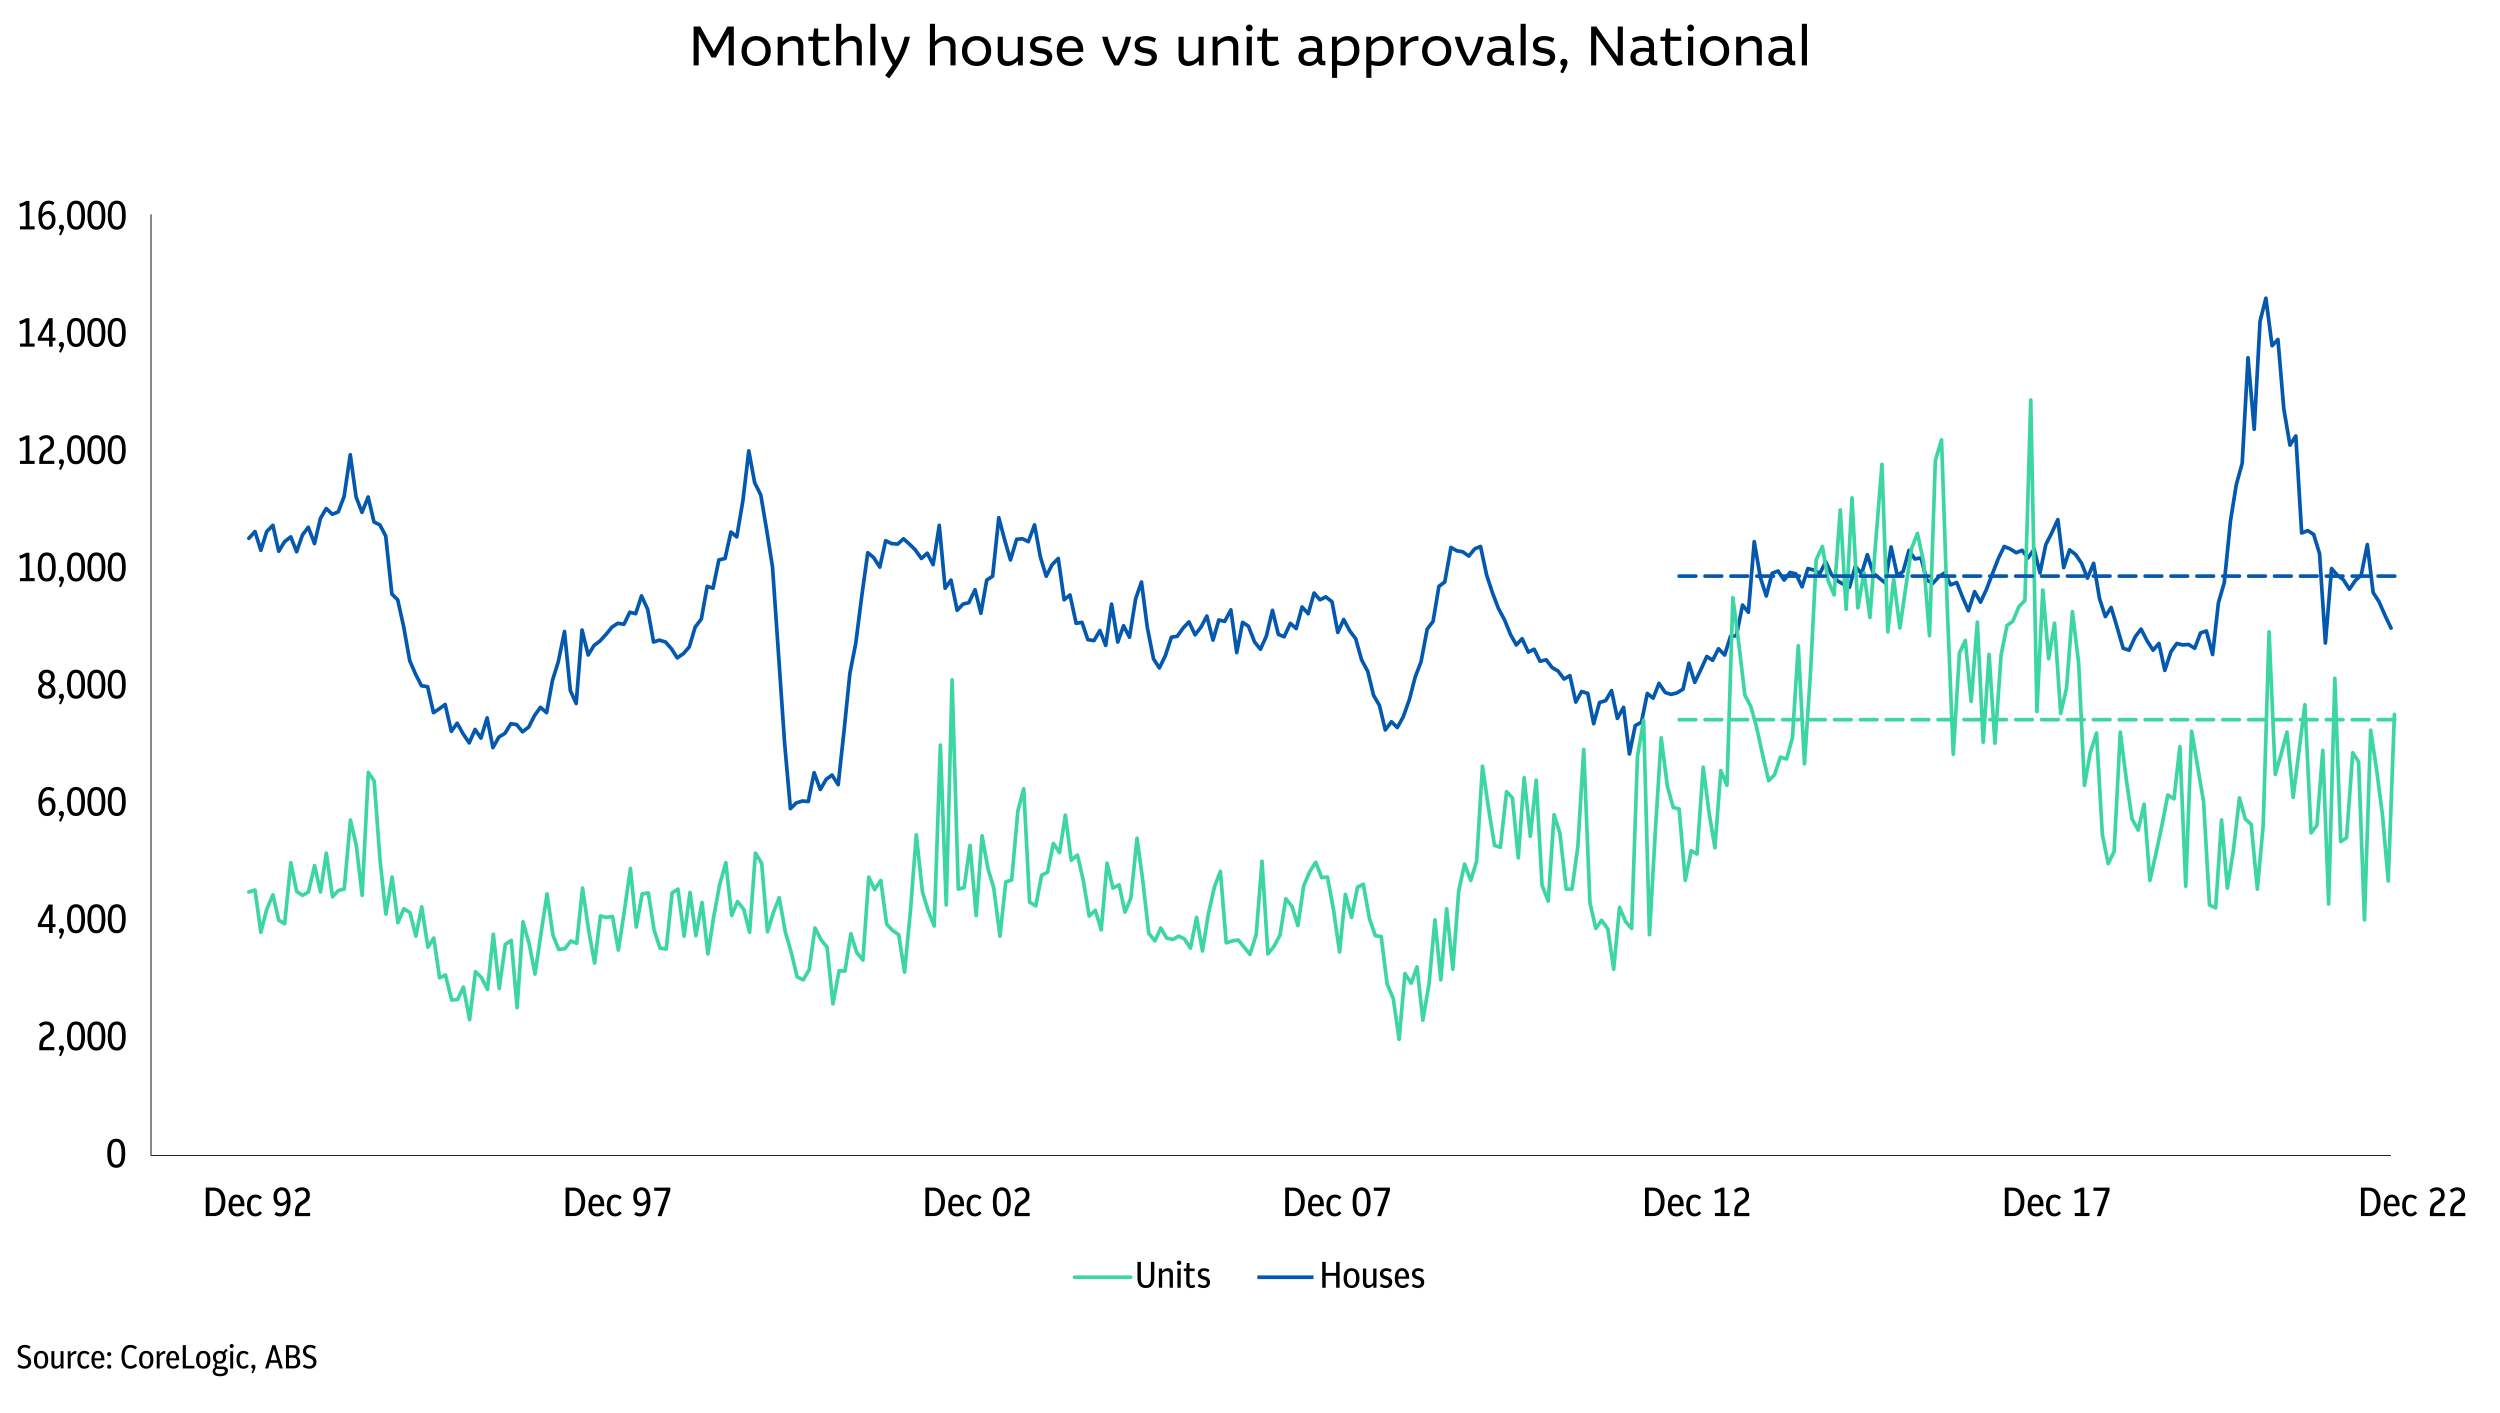 <?xml version="1.0" encoding="UTF-8"?>
<svg id="Layer_1" data-name="Layer 1" xmlns="http://www.w3.org/2000/svg" viewBox="0 0 1352 764">
  <defs>
    <style>
      .cls-1, .cls-2 {
        stroke: #3dd6a3;
      }

      .cls-1, .cls-2, .cls-3, .cls-4 {
        stroke-linecap: round;
      }

      .cls-1, .cls-2, .cls-3, .cls-4, .cls-5 {
        stroke-width: 2px;
      }

      .cls-1, .cls-2, .cls-3, .cls-4, .cls-5, .cls-6 {
        fill: none;
      }

      .cls-1, .cls-2, .cls-3, .cls-4, .cls-6 {
        stroke-linejoin: round;
      }

      .cls-2, .cls-4 {
        stroke-dasharray: 0 0 9 5;
      }

      .cls-3, .cls-4, .cls-5 {
        stroke: #0458ad;
      }

      .cls-5 {
        stroke-miterlimit: 10;
      }

      .cls-6 {
        stroke: #000;
        stroke-width: .5px;
      }
    </style>
  </defs>
  <g>
    <path d="m375.1,35.36V14.36h3.66l7.32,13.35,7.29-13.35h3.48v21h-2.79v-16.95l-6.93,12.69h-2.34l-6.93-12.72v16.98h-2.76Z"/>
    <path d="m408.94,35.69c-1.46,0-2.79-.31-3.99-.93-1.2-.62-2.16-1.53-2.87-2.73-.71-1.2-1.06-2.66-1.06-4.38s.35-3.21,1.05-4.42,1.65-2.13,2.83-2.78c1.19-.64,2.54-.96,4.04-.96s2.81.32,4,.95,2.13,1.54,2.83,2.75c.7,1.2,1.05,2.66,1.05,4.38s-.35,3.19-1.04,4.41c-.69,1.22-1.63,2.15-2.82,2.78-1.19.63-2.54.95-4.04.95Zm0-2.34c1.48,0,2.69-.5,3.63-1.52.94-1.01,1.41-2.42,1.41-4.24s-.47-3.26-1.41-4.25c-.94-.99-2.15-1.48-3.63-1.48s-2.72.5-3.66,1.5-1.41,2.41-1.41,4.23.47,3.26,1.41,4.26,2.16,1.5,3.66,1.5Z"/>
    <path d="m420.58,35.36v-15.51h2.61v2.58c.9-.94,1.87-1.67,2.91-2.18,1.04-.51,2.12-.76,3.24-.76,1.56,0,2.8.46,3.72,1.37.92.91,1.38,2.19,1.38,3.85v10.65h-2.76v-10.2c0-2.08-1.02-3.12-3.06-3.12-.96,0-1.93.28-2.91.83-.98.55-1.77,1.25-2.37,2.08v10.41h-2.76Z"/>
    <path d="m444.58,35.69c-1.52,0-2.72-.41-3.59-1.21-.87-.81-1.3-2-1.3-3.59v-8.79h-2.52v-2.25h2.55l.51-4.44h2.25v4.44h5.91v2.25h-5.91v8.49c0,1.84.88,2.76,2.64,2.76,1.08,0,2.13-.29,3.15-.87l.87,1.98c-.62.38-1.3.68-2.05.9s-1.58.33-2.5.33Z"/>
    <path d="m452.2,35.36V12.86h2.76v9.45c.88-.9,1.82-1.59,2.83-2.08,1.01-.49,2.07-.74,3.17-.74,1.56,0,2.8.46,3.72,1.37.92.91,1.38,2.19,1.38,3.85v10.65h-2.76v-10.2c0-2.08-1.02-3.12-3.06-3.12-.96,0-1.93.28-2.91.83s-1.77,1.25-2.37,2.08v10.41h-2.76Z"/>
    <path d="m470.65,35.36V12.86h2.76v22.5h-2.76Z"/>
    <path d="m480.85,42.41l-2.16-1.65c.58-.76,1.08-1.42,1.49-1.98.41-.56.81-1.12,1.2-1.7.39-.57.85-1.24,1.37-2.02-1.34-2.12-2.55-4.44-3.64-6.98-1.09-2.53-1.99-5.27-2.69-8.23h2.97c.62,2.34,1.31,4.56,2.08,6.66.77,2.1,1.73,4.15,2.87,6.15,1.08-1.9,2.02-3.92,2.82-6.06.8-2.14,1.49-4.39,2.07-6.75h2.85c-.5,2.14-1.09,4.16-1.77,6.06-.68,1.9-1.48,3.75-2.38,5.54-.91,1.79-1.95,3.58-3.12,5.37s-2.48,3.65-3.94,5.59Z"/>
    <path d="m502.9,35.36V12.86h2.76v9.45c.88-.9,1.82-1.59,2.83-2.08,1.01-.49,2.07-.74,3.17-.74,1.56,0,2.8.46,3.72,1.37.92.91,1.38,2.19,1.38,3.85v10.65h-2.76v-10.2c0-2.08-1.02-3.12-3.06-3.12-.96,0-1.93.28-2.91.83s-1.77,1.25-2.37,2.08v10.41h-2.76Z"/>
    <path d="m528.16,35.69c-1.46,0-2.79-.31-3.99-.93-1.2-.62-2.16-1.53-2.87-2.73-.71-1.2-1.06-2.66-1.06-4.38s.35-3.21,1.05-4.42,1.65-2.13,2.83-2.78c1.19-.64,2.54-.96,4.04-.96s2.81.32,4,.95,2.13,1.54,2.83,2.75c.7,1.2,1.05,2.66,1.05,4.38s-.35,3.19-1.04,4.41c-.69,1.22-1.63,2.15-2.82,2.78-1.19.63-2.54.95-4.04.95Zm0-2.34c1.48,0,2.69-.5,3.63-1.52.94-1.01,1.41-2.42,1.41-4.24s-.47-3.26-1.41-4.25c-.94-.99-2.15-1.48-3.63-1.48s-2.72.5-3.66,1.5-1.41,2.41-1.41,4.23.47,3.26,1.41,4.26,2.16,1.5,3.66,1.5Z"/>
    <path d="m544.81,35.69c-1.66,0-2.95-.47-3.86-1.41-.91-.94-1.37-2.33-1.37-4.17v-10.26h2.76v10.11c0,1.04.25,1.83.75,2.37.5.54,1.3.81,2.4.81.86,0,1.73-.25,2.61-.75.88-.5,1.64-1.16,2.28-1.98v-10.56h2.76v15.51h-2.61v-2.43c-.78.8-1.66,1.46-2.64,1.98-.98.52-2.01.78-3.09.78Z"/>
    <path d="m562.87,35.69c-1.08,0-2.15-.13-3.19-.41-1.05-.27-2.02-.68-2.9-1.25l1.05-2.07c.82.46,1.67.81,2.55,1.04.88.23,1.74.35,2.58.35,1.16,0,2-.22,2.52-.68.52-.45.78-.98.78-1.6,0-.52-.18-.95-.54-1.29-.36-.34-.97-.6-1.83-.78l-2.58-.51c-1.4-.28-2.46-.8-3.18-1.56s-1.08-1.7-1.08-2.82c0-1.34.52-2.45,1.56-3.31,1.04-.87,2.58-1.31,4.62-1.31,1.06,0,2.04.13,2.94.39.9.26,1.73.59,2.49.99l-.93,2.07c-.72-.36-1.47-.64-2.24-.84-.77-.2-1.57-.3-2.39-.3-1.08,0-1.9.19-2.46.57-.56.38-.84.88-.84,1.5,0,.5.16.91.48,1.23.32.32.87.56,1.65.72l2.55.48c1.6.32,2.76.87,3.49,1.64.73.77,1.1,1.71,1.1,2.8,0,1.48-.54,2.67-1.61,3.58s-2.61,1.37-4.6,1.37Z"/>
    <path d="m579.1,35.69c-1.46,0-2.76-.31-3.91-.93-1.15-.62-2.06-1.54-2.72-2.75-.66-1.21-.99-2.67-.99-4.39s.31-3.13.94-4.35c.63-1.22,1.51-2.15,2.66-2.8,1.14-.65,2.45-.98,3.93-.98,1.34,0,2.52.32,3.54.95s1.82,1.5,2.4,2.62.87,2.4.87,3.84v1.2h-11.52c.1,1.74.58,3.05,1.46,3.93.87.88,2.03,1.32,3.5,1.32,1.02,0,1.92-.23,2.7-.71.78-.47,1.51-1.11,2.19-1.91l1.65,1.71c-.84,1.02-1.81,1.81-2.9,2.38s-2.35.86-3.79.86Zm-.21-13.89c-1.16,0-2.14.37-2.94,1.11-.8.74-1.31,1.81-1.53,3.21h8.55c-.1-1.38-.5-2.45-1.2-3.2-.7-.75-1.66-1.12-2.88-1.12Z"/>
    <path d="m602.53,35.36c-1.24-2.02-2.44-4.29-3.6-6.83-1.16-2.53-2.13-5.42-2.91-8.68h2.97c.66,2.5,1.39,4.79,2.19,6.87.8,2.08,1.71,4.07,2.73,5.97,1.06-1.86,1.99-3.84,2.79-5.94.8-2.1,1.51-4.4,2.13-6.9h2.85c-.72,3.1-1.68,5.96-2.87,8.58-1.19,2.62-2.41,4.93-3.64,6.93h-2.64Z"/>
    <path d="m619.45,35.69c-1.08,0-2.14-.13-3.2-.41-1.05-.27-2.01-.68-2.89-1.25l1.05-2.07c.82.46,1.67.81,2.55,1.04.88.23,1.74.35,2.58.35,1.16,0,2-.22,2.52-.68.52-.45.78-.98.78-1.6,0-.52-.18-.95-.54-1.29-.36-.34-.97-.6-1.83-.78l-2.58-.51c-1.4-.28-2.46-.8-3.18-1.56-.72-.76-1.08-1.7-1.08-2.82,0-1.34.52-2.45,1.56-3.31,1.04-.87,2.58-1.31,4.62-1.31,1.06,0,2.04.13,2.94.39.9.26,1.73.59,2.49.99l-.93,2.07c-.72-.36-1.46-.64-2.23-.84s-1.57-.3-2.38-.3c-1.08,0-1.9.19-2.46.57-.56.38-.84.88-.84,1.5,0,.5.16.91.48,1.23s.87.56,1.65.72l2.55.48c1.6.32,2.76.87,3.5,1.64.73.77,1.09,1.71,1.09,2.8,0,1.48-.54,2.67-1.6,3.58-1.07.91-2.61,1.37-4.61,1.37Z"/>
    <path d="m642.58,35.69c-1.66,0-2.95-.47-3.85-1.41-.91-.94-1.36-2.33-1.36-4.17v-10.26h2.76v10.11c0,1.04.25,1.83.75,2.37.5.54,1.3.81,2.4.81.86,0,1.73-.25,2.61-.75.88-.5,1.64-1.16,2.28-1.98v-10.56h2.76v15.51h-2.61v-2.43c-.78.8-1.66,1.46-2.64,1.98-.98.52-2.01.78-3.09.78Z"/>
    <path d="m655.78,35.36v-15.51h2.61v2.58c.9-.94,1.87-1.67,2.91-2.18,1.04-.51,2.12-.76,3.24-.76,1.56,0,2.8.46,3.72,1.37s1.38,2.19,1.38,3.85v10.65h-2.76v-10.2c0-2.08-1.02-3.12-3.06-3.12-.96,0-1.93.28-2.91.83-.98.55-1.77,1.25-2.37,2.08v10.41h-2.76Z"/>
    <path d="m675.61,16.91c-.5,0-.93-.17-1.29-.52-.36-.35-.54-.78-.54-1.28,0-.54.18-.98.54-1.33.36-.35.79-.52,1.29-.52s.95.17,1.3.52c.35.35.53.79.53,1.33,0,.5-.18.93-.53,1.28-.35.35-.79.52-1.3.52Zm-1.38,18.45v-15.51h2.76v15.51h-2.76Z"/>
    <path d="m687.34,35.69c-1.52,0-2.71-.41-3.58-1.21-.87-.81-1.31-2-1.31-3.59v-8.79h-2.52v-2.25h2.55l.51-4.44h2.25v4.44h5.91v2.25h-5.91v8.49c0,1.84.88,2.76,2.64,2.76,1.08,0,2.13-.29,3.15-.87l.87,1.98c-.62.38-1.3.68-2.05.9s-1.58.33-2.5.33Z"/>
    <path d="m707.83,35.69c-1.76,0-3.14-.44-4.14-1.32-1-.88-1.5-2.06-1.5-3.54,0-1.6.58-2.83,1.74-3.68,1.16-.85,2.83-1.28,5.01-1.28.48,0,1,.02,1.56.06.56.04,1.14.11,1.74.21v-1.14c0-1-.29-1.78-.86-2.33s-1.5-.83-2.8-.83c-1.6,0-3.15.35-4.65,1.05l-.93-2.1c.86-.42,1.81-.75,2.87-.98,1.05-.23,2.06-.34,3.04-.34,1.88,0,3.36.46,4.44,1.38s1.62,2.24,1.62,3.96v6.78c0,.44.08.78.23,1,.15.23.41.34.79.34h.75v2.4h-1.29c-.78,0-1.41-.17-1.88-.51-.47-.34-.81-.82-1-1.44-.5.7-1.16,1.25-1.97,1.67-.81.41-1.74.62-2.77.62Zm-2.82-4.92c0,.86.28,1.53.84,2.01s1.35.72,2.37.72c.74,0,1.42-.17,2.03-.51.61-.34,1.09-.8,1.46-1.38.36-.58.54-1.24.54-1.98v-1.47c-.46-.08-.92-.14-1.37-.19-.45-.05-.94-.08-1.46-.08-2.94,0-4.41.96-4.41,2.88Z"/>
    <path d="m720.34,42.11v-22.26h2.61v2.52c.88-.96,1.8-1.68,2.76-2.16.96-.48,2-.72,3.12-.72,1.92,0,3.46.67,4.61,2.02,1.15,1.35,1.72,3.19,1.72,5.51,0,1.76-.33,3.29-1,4.59-.67,1.3-1.62,2.3-2.83,3.02-1.22.71-2.67,1.06-4.35,1.06-.62,0-1.26-.05-1.92-.15-.66-.1-1.31-.24-1.95-.42v6.99h-2.76Zm7.95-20.25c-.96,0-1.9.27-2.8.79-.91.53-1.71,1.25-2.38,2.14v7.95c.64.2,1.27.35,1.89.45.62.1,1.19.15,1.71.15,1.78,0,3.16-.56,4.14-1.68.98-1.12,1.47-2.64,1.47-4.56,0-1.7-.36-3-1.08-3.9-.72-.9-1.7-1.35-2.94-1.35Z"/>
    <path d="m738.88,42.11v-22.26h2.61v2.52c.88-.96,1.8-1.68,2.76-2.16.96-.48,2-.72,3.12-.72,1.92,0,3.46.67,4.61,2.02,1.15,1.35,1.72,3.19,1.72,5.51,0,1.76-.33,3.29-1,4.59-.67,1.3-1.62,2.3-2.83,3.02-1.22.71-2.67,1.06-4.35,1.06-.62,0-1.26-.05-1.92-.15-.66-.1-1.31-.24-1.95-.42v6.99h-2.76Zm7.95-20.25c-.96,0-1.9.27-2.8.79-.91.53-1.71,1.25-2.38,2.14v7.95c.64.2,1.27.35,1.89.45.62.1,1.19.15,1.71.15,1.78,0,3.16-.56,4.14-1.68.98-1.12,1.47-2.64,1.47-4.56,0-1.7-.36-3-1.08-3.9-.72-.9-1.7-1.35-2.94-1.35Z"/>
    <path d="m757.42,35.36v-15.51h2.61v3.18c.78-1.06,1.71-1.9,2.8-2.54,1.09-.63,2.25-.95,3.5-.95.12,0,.24,0,.36.02s.25.03.39.04v2.52c-.14-.02-.28-.03-.41-.03h-.43c-1.28,0-2.41.29-3.38.88-.97.59-1.87,1.46-2.68,2.6v9.78h-2.76Z"/>
    <path d="m777.01,35.69c-1.46,0-2.79-.31-3.99-.93-1.2-.62-2.16-1.53-2.86-2.73-.71-1.2-1.07-2.66-1.07-4.38s.35-3.21,1.05-4.42,1.64-2.13,2.83-2.78c1.19-.64,2.54-.96,4.04-.96s2.81.32,4,.95c1.19.63,2.13,1.54,2.83,2.75.7,1.2,1.05,2.66,1.05,4.38s-.34,3.19-1.03,4.41c-.69,1.22-1.63,2.15-2.82,2.78-1.19.63-2.54.95-4.04.95Zm0-2.34c1.48,0,2.69-.5,3.63-1.52.94-1.01,1.41-2.42,1.41-4.24s-.47-3.26-1.41-4.25c-.94-.99-2.15-1.48-3.63-1.48s-2.72.5-3.66,1.5-1.41,2.41-1.41,4.23.47,3.26,1.41,4.26,2.16,1.5,3.66,1.5Z"/>
    <path d="m793.24,35.36c-1.24-2.02-2.44-4.29-3.6-6.83s-2.13-5.42-2.91-8.68h2.97c.66,2.5,1.39,4.79,2.19,6.87.8,2.08,1.71,4.07,2.73,5.97,1.06-1.86,1.99-3.84,2.79-5.94.8-2.1,1.51-4.4,2.13-6.9h2.85c-.72,3.1-1.67,5.96-2.87,8.58-1.19,2.62-2.41,4.93-3.64,6.93h-2.64Z"/>
    <path d="m809.86,35.69c-1.76,0-3.14-.44-4.14-1.32-1-.88-1.5-2.06-1.5-3.54,0-1.6.58-2.83,1.74-3.68,1.16-.85,2.83-1.28,5.01-1.28.48,0,1,.02,1.56.06.56.04,1.14.11,1.74.21v-1.14c0-1-.29-1.78-.86-2.33s-1.5-.83-2.8-.83c-1.6,0-3.15.35-4.65,1.05l-.93-2.1c.86-.42,1.81-.75,2.87-.98,1.05-.23,2.06-.34,3.04-.34,1.88,0,3.36.46,4.44,1.38s1.62,2.24,1.62,3.96v6.78c0,.44.08.78.23,1,.15.23.41.34.79.34h.75v2.4h-1.29c-.78,0-1.41-.17-1.88-.51-.47-.34-.81-.82-1-1.44-.5.7-1.16,1.25-1.97,1.67-.81.41-1.74.62-2.77.62Zm-2.82-4.92c0,.86.28,1.53.84,2.01s1.35.72,2.37.72c.74,0,1.42-.17,2.03-.51.61-.34,1.09-.8,1.46-1.38.36-.58.54-1.24.54-1.98v-1.47c-.46-.08-.92-.14-1.37-.19-.45-.05-.94-.08-1.46-.08-2.94,0-4.41.96-4.41,2.88Z"/>
    <path d="m822.34,35.36V12.86h2.76v22.5h-2.76Z"/>
    <path d="m834.82,35.69c-1.08,0-2.15-.13-3.2-.41s-2.01-.68-2.89-1.25l1.05-2.07c.82.46,1.67.81,2.55,1.04.88.23,1.74.35,2.58.35,1.16,0,2-.22,2.52-.68.52-.45.78-.98.78-1.6,0-.52-.18-.95-.54-1.29-.36-.34-.97-.6-1.83-.78l-2.58-.51c-1.4-.28-2.46-.8-3.18-1.56s-1.08-1.7-1.08-2.82c0-1.34.52-2.45,1.56-3.31,1.04-.87,2.58-1.31,4.62-1.31,1.06,0,2.04.13,2.94.39.9.26,1.73.59,2.49.99l-.93,2.07c-.72-.36-1.47-.64-2.24-.84-.77-.2-1.57-.3-2.38-.3-1.08,0-1.9.19-2.46.57-.56.38-.84.88-.84,1.5,0,.5.16.91.48,1.23.32.32.87.56,1.65.72l2.55.48c1.6.32,2.76.87,3.5,1.64.73.77,1.09,1.71,1.09,2.8,0,1.48-.54,2.67-1.61,3.58-1.07.91-2.6,1.37-4.6,1.37Z"/>
    <path d="m845.35,39.65l-1.59-.63c.42-.8.75-1.45.97-1.95.23-.5.42-1,.56-1.5-.42-.08-.78-.29-1.07-.65-.29-.35-.43-.75-.43-1.21,0-.56.19-1.02.57-1.38.38-.36.84-.54,1.38-.54s1.03.18,1.4.54c.37.36.55.83.55,1.41s-.17,1.33-.52,2.21c-.35.87-.96,2.1-1.82,3.71Z"/>
    <path d="m860.47,35.36V14.36h2.85l11.55,16.59V14.36h2.76v21h-2.85l-11.55-16.56v16.56h-2.76Z"/>
    <path d="m887.35,35.69c-1.76,0-3.14-.44-4.14-1.32-1-.88-1.5-2.06-1.5-3.54,0-1.6.58-2.83,1.74-3.68,1.16-.85,2.83-1.28,5.01-1.28.48,0,1,.02,1.56.06.56.04,1.14.11,1.74.21v-1.14c0-1-.29-1.78-.86-2.33s-1.5-.83-2.8-.83c-1.6,0-3.15.35-4.65,1.05l-.93-2.1c.86-.42,1.81-.75,2.87-.98,1.05-.23,2.06-.34,3.04-.34,1.88,0,3.36.46,4.44,1.38s1.62,2.24,1.62,3.96v6.78c0,.44.08.78.23,1,.15.23.41.34.79.34h.75v2.4h-1.29c-.78,0-1.41-.17-1.88-.51-.47-.34-.81-.82-1-1.44-.5.7-1.16,1.25-1.97,1.67-.81.41-1.74.62-2.77.62Zm-2.82-4.92c0,.86.28,1.53.84,2.01s1.35.72,2.37.72c.74,0,1.42-.17,2.03-.51.61-.34,1.09-.8,1.46-1.38.36-.58.54-1.24.54-1.98v-1.47c-.46-.08-.92-.14-1.37-.19-.45-.05-.94-.08-1.46-.08-2.94,0-4.41.96-4.41,2.88Z"/>
    <path d="m905.38,35.69c-1.52,0-2.71-.41-3.58-1.21-.87-.81-1.31-2-1.31-3.59v-8.79h-2.52v-2.25h2.55l.51-4.44h2.25v4.44h5.91v2.25h-5.91v8.49c0,1.84.88,2.76,2.64,2.76,1.08,0,2.13-.29,3.15-.87l.87,1.98c-.62.38-1.3.68-2.05.9s-1.58.33-2.5.33Z"/>
    <path d="m914.29,16.91c-.5,0-.93-.17-1.29-.52-.36-.35-.54-.78-.54-1.28,0-.54.18-.98.54-1.33.36-.35.79-.52,1.29-.52s.95.17,1.3.52c.35.35.53.79.53,1.33,0,.5-.18.93-.53,1.28-.35.35-.79.52-1.3.52Zm-1.38,18.45v-15.51h2.76v15.51h-2.76Z"/>
    <path d="m927.28,35.69c-1.46,0-2.79-.31-3.99-.93-1.2-.62-2.16-1.53-2.86-2.73-.71-1.2-1.07-2.66-1.07-4.38s.35-3.21,1.05-4.42,1.64-2.13,2.83-2.78c1.19-.64,2.54-.96,4.04-.96s2.81.32,4,.95c1.19.63,2.13,1.54,2.83,2.75.7,1.2,1.05,2.66,1.05,4.38s-.34,3.19-1.03,4.41c-.69,1.22-1.63,2.15-2.82,2.78-1.19.63-2.54.95-4.04.95Zm0-2.34c1.48,0,2.69-.5,3.63-1.52.94-1.01,1.41-2.42,1.41-4.24s-.47-3.26-1.41-4.25c-.94-.99-2.15-1.48-3.63-1.48s-2.72.5-3.66,1.5-1.41,2.41-1.41,4.23.47,3.26,1.41,4.26,2.16,1.5,3.66,1.5Z"/>
    <path d="m938.92,35.36v-15.51h2.61v2.58c.9-.94,1.87-1.67,2.91-2.18,1.04-.51,2.12-.76,3.24-.76,1.56,0,2.8.46,3.72,1.37s1.38,2.19,1.38,3.85v10.65h-2.76v-10.2c0-2.08-1.02-3.12-3.06-3.12-.96,0-1.93.28-2.91.83-.98.55-1.77,1.25-2.37,2.08v10.41h-2.76Z"/>
    <path d="m961.96,35.69c-1.76,0-3.14-.44-4.14-1.32-1-.88-1.5-2.06-1.5-3.54,0-1.6.58-2.83,1.74-3.68,1.16-.85,2.83-1.28,5.01-1.28.48,0,1,.02,1.56.06.56.04,1.14.11,1.74.21v-1.14c0-1-.29-1.78-.86-2.33s-1.5-.83-2.8-.83c-1.6,0-3.15.35-4.65,1.05l-.93-2.1c.86-.42,1.81-.75,2.87-.98,1.05-.23,2.06-.34,3.04-.34,1.88,0,3.36.46,4.44,1.38s1.62,2.24,1.62,3.96v6.78c0,.44.08.78.23,1,.15.23.41.34.79.34h.75v2.4h-1.29c-.78,0-1.41-.17-1.88-.51-.47-.34-.81-.82-1-1.44-.5.7-1.16,1.25-1.97,1.67-.81.41-1.74.62-2.77.62Zm-2.82-4.92c0,.86.28,1.53.84,2.01s1.35.72,2.37.72c.74,0,1.42-.17,2.03-.51.61-.34,1.09-.8,1.46-1.38.36-.58.54-1.24.54-1.98v-1.47c-.46-.08-.92-.14-1.37-.19-.45-.05-.94-.08-1.46-.08-2.94,0-4.41.96-4.41,2.88Z"/>
    <path d="m974.44,35.36V12.86h2.76v22.5h-2.76Z"/>
  </g>
  <path d="m62.86,631.56c-1,0-1.86-.26-2.58-.79-.73-.53-1.29-1.37-1.68-2.53-.4-1.16-.59-2.68-.59-4.55s.2-3.4.59-4.55c.4-1.16.96-2,1.68-2.53.73-.53,1.59-.79,2.58-.79s1.88.26,2.61.79c.73.53,1.29,1.37,1.68,2.53.4,1.16.59,2.68.59,4.55s-.2,3.4-.59,4.55c-.4,1.16-.96,2-1.68,2.53-.73.53-1.59.79-2.61.79Zm0-1.69c.65,0,1.18-.19,1.61-.58.42-.39.74-1.03.95-1.93.21-.89.31-2.1.31-3.63s-.11-2.76-.33-3.67-.54-1.56-.96-1.96c-.42-.4-.94-.59-1.57-.59s-1.16.19-1.58.58-.74,1.03-.95,1.92c-.21.89-.31,2.1-.31,3.63s.11,2.76.33,3.67c.22.91.54,1.56.96,1.96.42.4.93.59,1.55.59Z"/>
  <g>
    <path d="m21.25,567.97v-1.96c0-1.3.22-2.42.65-3.33.43-.92,1.15-1.7,2.17-2.34l1.54-.99c.62-.41,1.05-.85,1.3-1.31.25-.46.37-.96.37-1.51,0-.75-.21-1.34-.63-1.78s-.99-.66-1.73-.66c-.95,0-1.9.43-2.84,1.3l-1.1-1.34c.6-.57,1.23-.99,1.88-1.25.65-.27,1.36-.4,2.12-.4,1.32,0,2.36.38,3.12,1.14.76.76,1.14,1.8,1.14,3.1,0,.89-.19,1.68-.58,2.37-.39.68-1.03,1.32-1.92,1.9l-1.67,1.06c-1.2.79-1.8,2.07-1.8,3.85v.44h6.12v1.72h-8.14Z"/>
    <path d="m32.93,571.23l-1.03-.44c.29-.57.53-1.06.7-1.45.18-.4.32-.79.44-1.17-.38-.04-.68-.2-.9-.46-.22-.27-.33-.57-.33-.93,0-.38.13-.7.41-.97s.61-.4,1-.4.73.13.99.4.4.59.4.99c0,.46-.12,1.01-.36,1.67s-.68,1.58-1.31,2.75Z"/>
    <path d="m41.12,568.15c-1,0-1.86-.26-2.58-.79-.73-.53-1.29-1.37-1.68-2.53-.4-1.16-.59-2.68-.59-4.55s.2-3.39.59-4.55c.4-1.16.96-2,1.68-2.53.73-.53,1.59-.79,2.58-.79s1.88.26,2.61.79c.73.53,1.29,1.37,1.68,2.53.4,1.16.59,2.68.59,4.55s-.2,3.4-.59,4.55c-.4,1.16-.96,2-1.68,2.53-.73.53-1.59.79-2.61.79Zm0-1.69c.64,0,1.18-.2,1.61-.58s.74-1.03.95-1.93c.21-.89.31-2.1.31-3.63s-.11-2.77-.33-3.67c-.22-.91-.54-1.56-.96-1.96-.42-.39-.94-.59-1.57-.59s-1.16.2-1.58.58c-.43.39-.74,1.03-.95,1.92s-.31,2.11-.31,3.63.11,2.76.33,3.67c.22.91.54,1.56.96,1.96.42.4.94.6,1.55.6Z"/>
    <path d="m52.12,568.15c-1,0-1.86-.26-2.58-.79-.73-.53-1.29-1.37-1.68-2.53-.4-1.16-.59-2.68-.59-4.55s.2-3.39.59-4.55c.4-1.16.96-2,1.68-2.53.73-.53,1.59-.79,2.58-.79s1.88.26,2.61.79c.73.53,1.29,1.37,1.68,2.53.4,1.16.59,2.68.59,4.55s-.2,3.4-.59,4.55c-.4,1.16-.96,2-1.68,2.53-.73.53-1.59.79-2.61.79Zm0-1.69c.64,0,1.18-.2,1.61-.58s.74-1.03.95-1.93c.21-.89.31-2.1.31-3.63s-.11-2.77-.33-3.67c-.22-.91-.54-1.56-.96-1.96-.42-.39-.94-.59-1.57-.59s-1.16.2-1.58.58c-.43.39-.74,1.03-.95,1.92s-.31,2.11-.31,3.63.11,2.76.33,3.67c.22.91.54,1.56.96,1.96.42.4.94.6,1.55.6Z"/>
    <path d="m63.12,568.15c-1,0-1.86-.26-2.58-.79-.73-.53-1.29-1.37-1.68-2.53-.4-1.16-.59-2.68-.59-4.55s.2-3.39.59-4.55c.4-1.16.96-2,1.68-2.53.73-.53,1.59-.79,2.58-.79s1.88.26,2.61.79c.73.53,1.29,1.37,1.68,2.53.4,1.16.59,2.68.59,4.55s-.2,3.4-.59,4.55c-.4,1.16-.96,2-1.68,2.53-.73.53-1.59.79-2.61.79Zm0-1.69c.64,0,1.18-.2,1.61-.58s.74-1.03.95-1.93c.21-.89.31-2.1.31-3.63s-.11-2.77-.33-3.67c-.22-.91-.54-1.56-.96-1.96-.42-.39-.94-.59-1.57-.59s-1.16.2-1.58.58c-.43.39-.74,1.03-.95,1.92s-.31,2.11-.31,3.63.11,2.76.33,3.67c.22.91.54,1.56.96,1.96.42.4.94.6,1.55.6Z"/>
  </g>
  <g>
    <path d="m26.53,504.56v-3.21h-6.07v-1.63l5.83-10.56h2.18v10.56h1.52v1.63h-1.52v3.21h-1.94Zm-4.18-4.84h4.18v-7.61l-4.18,7.61Z"/>
    <path d="m32.93,507.81l-1.03-.44c.29-.57.53-1.06.7-1.45.18-.4.32-.79.44-1.17-.38-.04-.68-.2-.9-.46-.22-.26-.33-.57-.33-.92,0-.38.14-.7.41-.97.27-.26.6-.4,1-.4s.73.13.99.4c.26.26.4.59.4.99,0,.46-.12,1.01-.36,1.67-.24.66-.68,1.58-1.31,2.75Z"/>
    <path d="m41.12,504.73c-1,0-1.86-.26-2.58-.79-.73-.53-1.29-1.37-1.68-2.53-.4-1.16-.59-2.68-.59-4.55s.2-3.4.59-4.55c.4-1.16.96-2,1.68-2.53.73-.53,1.59-.79,2.58-.79s1.88.26,2.61.79c.73.53,1.29,1.37,1.68,2.53.4,1.16.59,2.68.59,4.55s-.2,3.4-.59,4.55c-.4,1.16-.96,2-1.68,2.53-.73.53-1.59.79-2.61.79Zm0-1.69c.65,0,1.18-.19,1.61-.58.42-.39.74-1.03.95-1.93.21-.89.31-2.1.31-3.63s-.11-2.76-.33-3.67-.54-1.56-.96-1.96c-.42-.4-.94-.59-1.57-.59s-1.16.19-1.58.58-.74,1.03-.95,1.92c-.21.89-.31,2.1-.31,3.63s.11,2.76.33,3.67c.22.91.54,1.56.96,1.96.42.4.93.59,1.55.59Z"/>
    <path d="m52.12,504.73c-1,0-1.86-.26-2.58-.79-.73-.53-1.29-1.37-1.68-2.53-.4-1.16-.59-2.68-.59-4.55s.2-3.4.59-4.55c.4-1.16.96-2,1.68-2.53.73-.53,1.59-.79,2.58-.79s1.88.26,2.61.79c.73.53,1.29,1.37,1.68,2.53.4,1.16.59,2.68.59,4.55s-.2,3.4-.59,4.55c-.4,1.16-.96,2-1.68,2.53-.73.53-1.59.79-2.61.79Zm0-1.69c.65,0,1.18-.19,1.61-.58.42-.39.74-1.03.95-1.93.21-.89.31-2.1.31-3.63s-.11-2.76-.33-3.67-.54-1.56-.96-1.96c-.42-.4-.94-.59-1.57-.59s-1.16.19-1.58.58-.74,1.03-.95,1.92c-.21.89-.31,2.1-.31,3.63s.11,2.76.33,3.67c.22.91.54,1.56.96,1.96.42.4.93.59,1.55.59Z"/>
    <path d="m63.12,504.73c-1,0-1.86-.26-2.58-.79-.73-.53-1.29-1.37-1.68-2.53-.4-1.16-.59-2.68-.59-4.55s.2-3.4.59-4.55c.4-1.16.96-2,1.68-2.53.73-.53,1.59-.79,2.58-.79s1.88.26,2.61.79c.73.53,1.29,1.37,1.68,2.53.4,1.16.59,2.68.59,4.55s-.2,3.4-.59,4.55c-.4,1.16-.96,2-1.68,2.53-.73.53-1.59.79-2.61.79Zm0-1.69c.65,0,1.18-.19,1.61-.58.42-.39.74-1.03.95-1.93.21-.89.31-2.1.31-3.63s-.11-2.76-.33-3.67-.54-1.56-.96-1.96c-.42-.4-.94-.59-1.57-.59s-1.16.19-1.58.58-.74,1.03-.95,1.92c-.21.89-.31,2.1-.31,3.63s.11,2.76.33,3.67c.22.91.54,1.56.96,1.96.42.4.93.59,1.55.59Z"/>
  </g>
  <g>
    <path d="m25.48,441.32c-1.51,0-2.68-.6-3.5-1.8-.82-1.2-1.23-3.09-1.23-5.65s.48-4.68,1.45-6.13c.97-1.44,2.32-2.17,4.07-2.17,1.2,0,2.27.35,3.21,1.06l-.86,1.41c-.76-.51-1.55-.77-2.35-.77-2.17,0-3.34,1.9-3.52,5.7.89-1.17,2.04-1.76,3.43-1.76,1.13,0,2.05.43,2.77,1.28s1.08,2.02,1.08,3.5c0,1.07-.19,2.01-.58,2.8-.39.8-.92,1.42-1.61,1.87-.68.45-1.47.67-2.37.67Zm.22-8.45c-1.16,0-2.14.67-2.95,2.02.13,3.18,1.03,4.77,2.68,4.77.82,0,1.47-.34,1.94-1.02.47-.68.7-1.55.7-2.61s-.22-1.83-.66-2.37c-.44-.54-1.01-.8-1.72-.8Z"/>
    <path d="m32.93,444.4l-1.03-.44c.29-.57.53-1.06.7-1.45.18-.4.32-.79.44-1.17-.38-.04-.68-.2-.9-.46-.22-.26-.33-.57-.33-.92,0-.38.13-.7.41-.97.27-.26.61-.4,1-.4s.73.13.99.4c.26.26.4.59.4.99,0,.46-.12,1.01-.36,1.67s-.68,1.58-1.31,2.75Z"/>
    <path d="m41.12,441.32c-1,0-1.86-.26-2.58-.79-.73-.53-1.29-1.37-1.68-2.53-.4-1.16-.59-2.68-.59-4.55s.2-3.4.59-4.55c.4-1.16.96-2,1.68-2.53.73-.53,1.59-.79,2.58-.79s1.88.26,2.61.79c.73.53,1.29,1.37,1.68,2.53.4,1.16.59,2.68.59,4.55s-.2,3.4-.59,4.55c-.4,1.16-.96,2-1.68,2.53-.73.53-1.59.79-2.61.79Zm0-1.69c.64,0,1.18-.19,1.61-.58s.74-1.03.95-1.93c.21-.89.31-2.1.31-3.63s-.11-2.76-.33-3.67c-.22-.91-.54-1.56-.96-1.96-.42-.4-.94-.59-1.57-.59s-1.16.19-1.58.58c-.43.39-.74,1.03-.95,1.92s-.31,2.1-.31,3.63.11,2.76.33,3.67c.22.91.54,1.56.96,1.96.42.4.94.59,1.55.59Z"/>
    <path d="m52.12,441.32c-1,0-1.86-.26-2.58-.79-.73-.53-1.29-1.37-1.68-2.53-.4-1.16-.59-2.68-.59-4.55s.2-3.4.59-4.55c.4-1.16.96-2,1.68-2.53.73-.53,1.59-.79,2.58-.79s1.88.26,2.61.79c.73.53,1.29,1.37,1.68,2.53.4,1.16.59,2.68.59,4.55s-.2,3.4-.59,4.55c-.4,1.16-.96,2-1.68,2.53-.73.53-1.59.79-2.61.79Zm0-1.69c.64,0,1.18-.19,1.61-.58s.74-1.03.95-1.93c.21-.89.31-2.1.31-3.63s-.11-2.76-.33-3.67c-.22-.91-.54-1.56-.96-1.96-.42-.4-.94-.59-1.57-.59s-1.16.19-1.58.58c-.43.39-.74,1.03-.95,1.92s-.31,2.1-.31,3.63.11,2.76.33,3.67c.22.91.54,1.56.96,1.96.42.4.94.59,1.55.59Z"/>
    <path d="m63.12,441.32c-1,0-1.86-.26-2.58-.79-.73-.53-1.29-1.37-1.68-2.53-.4-1.16-.59-2.68-.59-4.55s.2-3.4.59-4.55c.4-1.16.96-2,1.68-2.53.73-.53,1.59-.79,2.58-.79s1.88.26,2.61.79c.73.53,1.29,1.37,1.68,2.53.4,1.16.59,2.68.59,4.55s-.2,3.4-.59,4.55c-.4,1.16-.96,2-1.68,2.53-.73.53-1.59.79-2.61.79Zm0-1.69c.64,0,1.18-.19,1.61-.58s.74-1.03.95-1.93c.21-.89.31-2.1.31-3.63s-.11-2.76-.33-3.67c-.22-.91-.54-1.56-.96-1.96-.42-.4-.94-.59-1.57-.59s-1.16.19-1.58.58c-.43.39-.74,1.03-.95,1.92s-.31,2.1-.31,3.63.11,2.76.33,3.67c.22.91.54,1.56.96,1.96.42.4.94.59,1.55.59Z"/>
  </g>
  <g>
    <path d="m25.3,377.9c-1.42,0-2.56-.38-3.42-1.13-.86-.75-1.29-1.77-1.29-3.05,0-1.79.81-3.11,2.44-3.96-.67-.43-1.2-.96-1.56-1.59-.37-.64-.55-1.35-.55-2.12s.19-1.46.56-2.05c.37-.59.88-1.04,1.53-1.36s1.39-.48,2.22-.48,1.6.17,2.25.5c.65.33,1.17.79,1.54,1.36s.56,1.25.56,2.01c0,1.63-.78,2.85-2.33,3.67.87.41,1.54.96,2.02,1.64.48.68.73,1.48.73,2.41,0,.85-.2,1.58-.59,2.2-.4.62-.95,1.1-1.65,1.44s-1.53.52-2.46.52Zm-2.68-4.47c0,.85.25,1.53.76,2.05.51.51,1.14.77,1.9.77s1.42-.24,1.92-.72c.51-.48.76-1.12.76-1.92s-.27-1.44-.81-1.96c-.54-.51-1.29-.89-2.24-1.12-.15-.04-.29-.09-.44-.13-.59.28-1.04.68-1.36,1.2-.32.52-.48,1.13-.48,1.84Zm.31-7.08c0,.75.21,1.34.64,1.77.42.43,1.11.77,2.05,1,.69-.25,1.19-.63,1.51-1.13.32-.51.47-1.07.47-1.71,0-.76-.22-1.37-.67-1.81s-1.01-.67-1.68-.67-1.23.23-1.66.68c-.43.46-.65,1.08-.65,1.87Z"/>
    <path d="m32.93,380.98l-1.03-.44c.29-.57.53-1.06.7-1.45.18-.4.32-.79.44-1.17-.38-.04-.68-.2-.9-.46-.22-.26-.33-.57-.33-.92,0-.38.13-.7.41-.97.27-.26.61-.4,1-.4s.73.13.99.4c.26.26.4.59.4.99,0,.46-.12,1.01-.36,1.67s-.68,1.58-1.31,2.75Z"/>
    <path d="m41.12,377.9c-1,0-1.86-.26-2.58-.79-.73-.53-1.29-1.37-1.68-2.53-.4-1.16-.59-2.68-.59-4.55s.2-3.4.59-4.55c.4-1.16.96-2,1.68-2.53.73-.53,1.59-.79,2.58-.79s1.88.26,2.61.79c.73.53,1.29,1.37,1.68,2.53.4,1.16.59,2.68.59,4.55s-.2,3.4-.59,4.55c-.4,1.16-.96,2-1.68,2.53-.73.53-1.59.79-2.61.79Zm0-1.69c.64,0,1.18-.19,1.61-.58s.74-1.03.95-1.93c.21-.89.31-2.1.31-3.63s-.11-2.76-.33-3.67c-.22-.91-.54-1.56-.96-1.96-.42-.4-.94-.59-1.57-.59s-1.16.19-1.58.58c-.43.39-.74,1.03-.95,1.92s-.31,2.1-.31,3.63.11,2.76.33,3.67c.22.91.54,1.56.96,1.96.42.4.94.59,1.55.59Z"/>
    <path d="m52.12,377.9c-1,0-1.86-.26-2.58-.79-.73-.53-1.29-1.37-1.68-2.53-.4-1.16-.59-2.68-.59-4.55s.2-3.4.59-4.55c.4-1.16.96-2,1.68-2.53.73-.53,1.59-.79,2.58-.79s1.88.26,2.61.79c.73.53,1.29,1.37,1.68,2.53.4,1.16.59,2.68.59,4.55s-.2,3.4-.59,4.55c-.4,1.16-.96,2-1.68,2.53-.73.53-1.59.79-2.61.79Zm0-1.69c.64,0,1.18-.19,1.61-.58s.74-1.03.95-1.93c.21-.89.31-2.1.31-3.63s-.11-2.76-.33-3.67c-.22-.91-.54-1.56-.96-1.96-.42-.4-.94-.59-1.57-.59s-1.16.19-1.58.58c-.43.39-.74,1.03-.95,1.92s-.31,2.1-.31,3.63.11,2.76.33,3.67c.22.91.54,1.56.96,1.96.42.4.94.59,1.55.59Z"/>
    <path d="m63.12,377.9c-1,0-1.86-.26-2.58-.79-.73-.53-1.29-1.37-1.68-2.53-.4-1.16-.59-2.68-.59-4.55s.2-3.4.59-4.55c.4-1.16.96-2,1.68-2.53.73-.53,1.59-.79,2.58-.79s1.88.26,2.61.79c.73.53,1.29,1.37,1.68,2.53.4,1.16.59,2.68.59,4.55s-.2,3.4-.59,4.55c-.4,1.16-.96,2-1.68,2.53-.73.53-1.59.79-2.61.79Zm0-1.69c.64,0,1.18-.19,1.61-.58s.74-1.03.95-1.93c.21-.89.31-2.1.31-3.63s-.11-2.76-.33-3.67c-.22-.91-.54-1.56-.96-1.96-.42-.4-.94-.59-1.57-.59s-1.16.19-1.58.58c-.43.39-.74,1.03-.95,1.92s-.31,2.1-.31,3.63.11,2.76.33,3.67c.22.91.54,1.56.96,1.96.42.4.94.59,1.55.59Z"/>
  </g>
  <g>
    <path d="m10.8,314.31v-1.69h3.08v-11.62c-.48.26-.96.49-1.44.69-.48.2-.99.39-1.55.58l-.48-1.74c.72-.22,1.4-.46,2.04-.74.64-.27,1.24-.57,1.81-.89h1.65v13.71h2.82v1.69h-7.92Z"/>
    <path d="m25.28,314.49c-1,0-1.86-.26-2.58-.79-.73-.53-1.29-1.37-1.68-2.53-.4-1.16-.59-2.68-.59-4.55s.2-3.4.59-4.55c.4-1.16.96-2,1.68-2.53.73-.53,1.59-.79,2.58-.79s1.88.27,2.61.79c.73.53,1.29,1.37,1.68,2.53.4,1.16.59,2.68.59,4.55s-.2,3.39-.59,4.55c-.4,1.16-.96,2-1.68,2.53-.73.53-1.59.79-2.61.79Zm0-1.69c.64,0,1.18-.19,1.61-.58s.74-1.03.95-1.93c.21-.89.31-2.11.31-3.63s-.11-2.76-.33-3.67c-.22-.91-.54-1.56-.96-1.96-.42-.4-.94-.59-1.57-.59s-1.16.19-1.58.58c-.43.39-.74,1.03-.95,1.93s-.31,2.1-.31,3.63.11,2.77.33,3.67c.22.91.54,1.56.96,1.96.42.4.94.59,1.55.59Z"/>
    <path d="m32.93,317.57l-1.03-.44c.29-.57.53-1.06.7-1.45.18-.4.32-.79.44-1.17-.38-.04-.68-.2-.9-.46-.22-.26-.33-.57-.33-.92,0-.38.13-.7.41-.97.27-.26.61-.39,1-.39s.73.13.99.39c.26.27.4.6.4.99,0,.46-.12,1.01-.36,1.67s-.68,1.58-1.31,2.75Z"/>
    <path d="m41.12,314.49c-1,0-1.86-.26-2.58-.79-.73-.53-1.29-1.37-1.68-2.53-.4-1.16-.59-2.68-.59-4.55s.2-3.4.59-4.55c.4-1.16.96-2,1.68-2.53.73-.53,1.59-.79,2.58-.79s1.88.27,2.61.79c.73.53,1.29,1.37,1.68,2.53.4,1.16.59,2.68.59,4.55s-.2,3.39-.59,4.55c-.4,1.16-.96,2-1.68,2.53-.73.53-1.59.79-2.61.79Zm0-1.69c.64,0,1.18-.19,1.61-.58s.74-1.03.95-1.93c.21-.89.31-2.11.31-3.63s-.11-2.76-.33-3.67c-.22-.91-.54-1.56-.96-1.96-.42-.4-.94-.59-1.57-.59s-1.16.19-1.58.58c-.43.39-.74,1.03-.95,1.93s-.31,2.1-.31,3.63.11,2.77.33,3.67c.22.91.54,1.56.96,1.96.42.4.94.59,1.55.59Z"/>
    <path d="m52.12,314.49c-1,0-1.86-.26-2.58-.79-.73-.53-1.29-1.37-1.68-2.53-.4-1.16-.59-2.68-.59-4.55s.2-3.4.59-4.55c.4-1.16.96-2,1.68-2.53.73-.53,1.59-.79,2.58-.79s1.88.27,2.61.79c.73.53,1.29,1.37,1.68,2.53.4,1.16.59,2.68.59,4.55s-.2,3.39-.59,4.55c-.4,1.16-.96,2-1.68,2.53-.73.53-1.59.79-2.61.79Zm0-1.69c.64,0,1.18-.19,1.61-.58s.74-1.03.95-1.93c.21-.89.31-2.11.31-3.63s-.11-2.76-.33-3.67c-.22-.91-.54-1.56-.96-1.96-.42-.4-.94-.59-1.57-.59s-1.16.19-1.58.58c-.43.39-.74,1.03-.95,1.93s-.31,2.1-.31,3.63.11,2.77.33,3.67c.22.91.54,1.56.96,1.96.42.4.94.59,1.55.59Z"/>
    <path d="m63.12,314.49c-1,0-1.86-.26-2.58-.79-.73-.53-1.29-1.37-1.68-2.53-.4-1.16-.59-2.68-.59-4.55s.2-3.4.59-4.55c.4-1.16.96-2,1.68-2.53.73-.53,1.59-.79,2.58-.79s1.88.27,2.61.79c.73.53,1.29,1.37,1.68,2.53.4,1.16.59,2.68.59,4.55s-.2,3.39-.59,4.55c-.4,1.16-.96,2-1.68,2.53-.73.53-1.59.79-2.61.79Zm0-1.69c.64,0,1.18-.19,1.61-.58s.74-1.03.95-1.93c.21-.89.31-2.11.31-3.63s-.11-2.76-.33-3.67c-.22-.91-.54-1.56-.96-1.96-.42-.4-.94-.59-1.57-.59s-1.16.19-1.58.58c-.43.39-.74,1.03-.95,1.93s-.31,2.1-.31,3.63.11,2.77.33,3.67c.22.91.54,1.56.96,1.96.42.4.94.59,1.55.59Z"/>
  </g>
  <g>
    <path d="m10.8,250.9v-1.69h3.08v-11.62c-.48.26-.96.49-1.44.69-.48.2-.99.39-1.55.58l-.48-1.74c.72-.22,1.4-.46,2.04-.74.64-.27,1.24-.57,1.81-.89h1.65v13.71h2.82v1.69h-7.92Z"/>
    <path d="m21.25,250.9v-1.96c0-1.31.22-2.42.65-3.33.43-.92,1.15-1.7,2.17-2.34l1.54-.99c.62-.41,1.05-.85,1.3-1.31.25-.46.37-.96.37-1.51,0-.75-.21-1.34-.63-1.78-.42-.44-.99-.66-1.73-.66-.95,0-1.9.43-2.84,1.3l-1.1-1.34c.6-.57,1.23-.99,1.88-1.25.65-.26,1.36-.4,2.12-.4,1.32,0,2.36.38,3.12,1.14s1.14,1.8,1.14,3.1c0,.89-.19,1.68-.58,2.37-.39.68-1.03,1.32-1.92,1.9l-1.67,1.06c-1.2.79-1.8,2.08-1.8,3.85v.44h6.12v1.72h-8.14Z"/>
    <path d="m32.93,254.15l-1.03-.44c.29-.57.53-1.06.7-1.45.18-.4.32-.79.44-1.17-.38-.04-.68-.2-.9-.46-.22-.26-.33-.57-.33-.92,0-.38.13-.7.41-.97.27-.26.61-.4,1-.4s.73.13.99.4c.26.26.4.59.4.99,0,.46-.12,1.01-.36,1.67s-.68,1.58-1.31,2.75Z"/>
    <path d="m41.12,251.07c-1,0-1.86-.26-2.58-.79-.73-.53-1.29-1.37-1.68-2.53-.4-1.16-.59-2.68-.59-4.55s.2-3.4.59-4.55c.4-1.16.96-2,1.68-2.53.73-.53,1.59-.79,2.58-.79s1.88.26,2.61.79c.73.53,1.29,1.37,1.68,2.53.4,1.16.59,2.68.59,4.55s-.2,3.4-.59,4.55c-.4,1.16-.96,2-1.68,2.53-.73.53-1.59.79-2.61.79Zm0-1.69c.64,0,1.18-.19,1.61-.58s.74-1.03.95-1.93c.21-.89.31-2.1.31-3.63s-.11-2.76-.33-3.67c-.22-.91-.54-1.56-.96-1.96-.42-.4-.94-.59-1.57-.59s-1.16.19-1.58.58c-.43.39-.74,1.03-.95,1.92s-.31,2.1-.31,3.63.11,2.76.33,3.67c.22.91.54,1.56.96,1.96.42.4.94.59,1.55.59Z"/>
    <path d="m52.12,251.07c-1,0-1.86-.26-2.58-.79-.73-.53-1.29-1.37-1.68-2.53-.4-1.16-.59-2.68-.59-4.55s.2-3.4.59-4.55c.4-1.16.96-2,1.68-2.53.73-.53,1.59-.79,2.58-.79s1.88.26,2.61.79c.73.53,1.29,1.37,1.68,2.53.4,1.16.59,2.68.59,4.55s-.2,3.4-.59,4.55c-.4,1.16-.96,2-1.68,2.53-.73.53-1.59.79-2.61.79Zm0-1.69c.64,0,1.18-.19,1.61-.58s.74-1.03.95-1.93c.21-.89.31-2.1.31-3.63s-.11-2.76-.33-3.67c-.22-.91-.54-1.56-.96-1.96-.42-.4-.94-.59-1.57-.59s-1.16.19-1.58.58c-.43.39-.74,1.03-.95,1.92s-.31,2.1-.31,3.63.11,2.76.33,3.67c.22.91.54,1.56.96,1.96.42.4.94.59,1.55.59Z"/>
    <path d="m63.12,251.07c-1,0-1.86-.26-2.58-.79-.73-.53-1.29-1.37-1.68-2.53-.4-1.16-.59-2.68-.59-4.55s.2-3.4.59-4.55c.4-1.16.96-2,1.68-2.53.73-.53,1.59-.79,2.58-.79s1.88.26,2.61.79c.73.53,1.29,1.37,1.68,2.53.4,1.16.59,2.68.59,4.55s-.2,3.4-.59,4.55c-.4,1.16-.96,2-1.68,2.53-.73.53-1.59.79-2.61.79Zm0-1.69c.64,0,1.18-.19,1.61-.58s.74-1.03.95-1.93c.21-.89.31-2.1.31-3.63s-.11-2.76-.33-3.67c-.22-.91-.54-1.56-.96-1.96-.42-.4-.94-.59-1.57-.59s-1.16.19-1.58.58c-.43.39-.74,1.03-.95,1.92s-.31,2.1-.31,3.63.11,2.76.33,3.67c.22.91.54,1.56.96,1.96.42.4.94.59,1.55.59Z"/>
  </g>
  <g>
    <path d="m10.8,187.48v-1.69h3.08v-11.62c-.48.26-.96.49-1.44.69-.48.2-.99.39-1.55.58l-.48-1.74c.72-.22,1.4-.46,2.04-.74.64-.27,1.24-.57,1.81-.89h1.65v13.71h2.82v1.69h-7.92Z"/>
    <path d="m26.53,187.48v-3.21h-6.07v-1.63l5.83-10.56h2.18v10.56h1.52v1.63h-1.52v3.21h-1.94Zm-4.18-4.84h4.18v-7.61l-4.18,7.61Z"/>
    <path d="m32.93,190.74l-1.03-.44c.29-.57.53-1.06.7-1.45.18-.4.32-.79.44-1.17-.38-.04-.68-.2-.9-.46-.22-.26-.33-.57-.33-.92,0-.38.13-.7.41-.97.27-.26.61-.4,1-.4s.73.13.99.4c.26.26.4.59.4.99,0,.46-.12,1.01-.36,1.67s-.68,1.58-1.31,2.75Z"/>
    <path d="m41.12,187.66c-1,0-1.86-.26-2.58-.79-.73-.53-1.29-1.37-1.68-2.53-.4-1.16-.59-2.68-.59-4.55s.2-3.4.59-4.55c.4-1.16.96-2,1.68-2.53.73-.53,1.59-.79,2.58-.79s1.88.26,2.61.79c.73.53,1.29,1.37,1.68,2.53.4,1.16.59,2.68.59,4.55s-.2,3.4-.59,4.55c-.4,1.16-.96,2-1.68,2.53-.73.53-1.59.79-2.61.79Zm0-1.69c.64,0,1.18-.19,1.61-.58s.74-1.03.95-1.93c.21-.89.31-2.1.31-3.63s-.11-2.76-.33-3.67c-.22-.91-.54-1.56-.96-1.96-.42-.4-.94-.59-1.57-.59s-1.16.19-1.58.58c-.43.39-.74,1.03-.95,1.92s-.31,2.1-.31,3.63.11,2.76.33,3.67c.22.91.54,1.56.96,1.96.42.4.94.59,1.55.59Z"/>
    <path d="m52.12,187.66c-1,0-1.86-.26-2.58-.79-.73-.53-1.29-1.37-1.68-2.53-.4-1.16-.59-2.68-.59-4.55s.2-3.4.59-4.55c.4-1.16.96-2,1.68-2.53.73-.53,1.59-.79,2.58-.79s1.88.26,2.61.79c.73.53,1.29,1.37,1.68,2.53.4,1.16.59,2.68.59,4.55s-.2,3.4-.59,4.55c-.4,1.16-.96,2-1.68,2.53-.73.53-1.59.79-2.61.79Zm0-1.69c.64,0,1.18-.19,1.61-.58s.74-1.03.95-1.93c.21-.89.31-2.1.31-3.63s-.11-2.76-.33-3.67c-.22-.91-.54-1.56-.96-1.96-.42-.4-.94-.59-1.57-.59s-1.16.19-1.58.58c-.43.39-.74,1.03-.95,1.92s-.31,2.1-.31,3.63.11,2.76.33,3.67c.22.91.54,1.56.96,1.96.42.4.94.59,1.55.59Z"/>
    <path d="m63.12,187.66c-1,0-1.86-.26-2.58-.79-.73-.53-1.29-1.37-1.68-2.53-.4-1.16-.59-2.68-.59-4.55s.2-3.4.59-4.55c.4-1.16.96-2,1.68-2.53.73-.53,1.59-.79,2.58-.79s1.88.26,2.61.79c.73.53,1.29,1.37,1.68,2.53.4,1.16.59,2.68.59,4.55s-.2,3.4-.59,4.55c-.4,1.16-.96,2-1.68,2.53-.73.53-1.59.79-2.61.79Zm0-1.69c.64,0,1.18-.19,1.61-.58s.74-1.03.95-1.93c.21-.89.31-2.1.31-3.63s-.11-2.76-.33-3.67c-.22-.91-.54-1.56-.96-1.96-.42-.4-.94-.59-1.57-.59s-1.16.19-1.58.58c-.43.39-.74,1.03-.95,1.92s-.31,2.1-.31,3.63.11,2.76.33,3.67c.22.91.54,1.56.96,1.96.42.4.94.59,1.55.59Z"/>
  </g>
  <g>
    <path d="m10.8,124.07v-1.69h3.08v-11.62c-.48.26-.96.49-1.44.69-.48.2-.99.39-1.55.58l-.48-1.74c.72-.22,1.4-.46,2.04-.74.64-.27,1.24-.57,1.81-.89h1.65v13.71h2.82v1.69h-7.92Z"/>
    <path d="m25.48,124.24c-1.51,0-2.68-.6-3.5-1.8-.82-1.2-1.23-3.09-1.23-5.65s.48-4.68,1.45-6.13c.97-1.44,2.32-2.17,4.07-2.17,1.2,0,2.27.35,3.21,1.06l-.86,1.41c-.76-.51-1.55-.77-2.35-.77-2.17,0-3.34,1.9-3.52,5.7.89-1.17,2.04-1.76,3.43-1.76,1.13,0,2.05.43,2.77,1.28s1.08,2.02,1.08,3.5c0,1.07-.19,2.01-.58,2.8-.39.8-.92,1.42-1.61,1.87-.68.45-1.47.67-2.37.67Zm.22-8.45c-1.16,0-2.14.67-2.95,2.02.13,3.18,1.03,4.77,2.68,4.77.82,0,1.47-.34,1.94-1.02.47-.68.7-1.55.7-2.61s-.22-1.83-.66-2.37c-.44-.54-1.01-.8-1.72-.8Z"/>
    <path d="m32.93,127.32l-1.03-.44c.29-.57.53-1.06.7-1.45.18-.4.32-.79.44-1.17-.38-.04-.68-.2-.9-.46-.22-.26-.33-.57-.33-.92,0-.38.13-.7.41-.97.27-.26.61-.4,1-.4s.73.13.99.4c.26.26.4.59.4.99,0,.46-.12,1.01-.36,1.67s-.68,1.58-1.31,2.75Z"/>
    <path d="m41.12,124.24c-1,0-1.86-.26-2.58-.79-.73-.53-1.29-1.37-1.68-2.53-.4-1.16-.59-2.68-.59-4.55s.2-3.4.59-4.55c.4-1.16.96-2,1.68-2.53.73-.53,1.59-.79,2.58-.79s1.88.26,2.61.79c.73.53,1.29,1.37,1.68,2.53.4,1.16.59,2.68.59,4.55s-.2,3.4-.59,4.55c-.4,1.16-.96,2-1.68,2.53-.73.53-1.59.79-2.61.79Zm0-1.69c.64,0,1.18-.19,1.61-.58s.74-1.03.95-1.93c.21-.89.31-2.1.31-3.63s-.11-2.76-.33-3.67c-.22-.91-.54-1.56-.96-1.96-.42-.4-.94-.59-1.57-.59s-1.16.19-1.58.58c-.43.39-.74,1.03-.95,1.92s-.31,2.1-.31,3.63.11,2.76.33,3.67c.22.91.54,1.56.96,1.96.42.4.94.59,1.55.59Z"/>
    <path d="m52.12,124.24c-1,0-1.86-.26-2.58-.79-.73-.53-1.29-1.37-1.68-2.53-.4-1.16-.59-2.68-.59-4.55s.2-3.4.59-4.55c.4-1.16.96-2,1.68-2.53.73-.53,1.59-.79,2.58-.79s1.88.26,2.61.79c.73.53,1.29,1.37,1.68,2.53.4,1.16.59,2.68.59,4.55s-.2,3.4-.59,4.55c-.4,1.16-.96,2-1.68,2.53-.73.53-1.59.79-2.61.79Zm0-1.69c.64,0,1.18-.19,1.61-.58s.74-1.03.95-1.93c.21-.89.31-2.1.31-3.63s-.11-2.76-.33-3.67c-.22-.91-.54-1.56-.96-1.96-.42-.4-.94-.59-1.57-.59s-1.16.19-1.58.58c-.43.39-.74,1.03-.95,1.92s-.31,2.1-.31,3.63.11,2.76.33,3.67c.22.91.54,1.56.96,1.96.42.4.94.59,1.55.59Z"/>
    <path d="m63.12,124.24c-1,0-1.86-.26-2.58-.79-.73-.53-1.29-1.37-1.68-2.53-.4-1.16-.59-2.68-.59-4.55s.2-3.4.59-4.55c.4-1.16.96-2,1.68-2.53.73-.53,1.59-.79,2.58-.79s1.88.26,2.61.79c.73.53,1.29,1.37,1.68,2.53.4,1.16.59,2.68.59,4.55s-.2,3.4-.59,4.55c-.4,1.16-.96,2-1.68,2.53-.73.53-1.59.79-2.61.79Zm0-1.69c.64,0,1.18-.19,1.61-.58s.74-1.03.95-1.93c.21-.89.31-2.1.31-3.63s-.11-2.76-.33-3.67c-.22-.91-.54-1.56-.96-1.96-.42-.4-.94-.59-1.57-.59s-1.16.19-1.58.58c-.43.39-.74,1.03-.95,1.92s-.31,2.1-.31,3.63.11,2.76.33,3.67c.22.91.54,1.56.96,1.96.42.4.94.59,1.55.59Z"/>
  </g>
  <g>
    <path d="m305.87,657.67v-15.4h4.44c1.28,0,2.38.31,3.3.92.92.62,1.63,1.5,2.12,2.64.49,1.14.74,2.5.74,4.07s-.25,2.96-.75,4.12c-.5,1.17-1.21,2.06-2.13,2.69-.92.63-2.02.95-3.3.95h-4.42Zm4.22-13.71h-2.18v12.01h2.18c1.35,0,2.41-.54,3.17-1.63.76-1.08,1.14-2.56,1.14-4.42s-.37-3.32-1.12-4.38-1.81-1.58-3.19-1.58Z"/>
    <path d="m322.98,657.85c-1.5,0-2.67-.51-3.51-1.54-.84-1.03-1.26-2.49-1.26-4.38s.38-3.27,1.15-4.32c.77-1.05,1.82-1.57,3.16-1.57.88,0,1.64.23,2.28.69s1.13,1.1,1.47,1.93.52,1.78.52,2.88v.77h-6.58c.09,2.68.99,4.03,2.71,4.03.92,0,1.74-.44,2.44-1.32l1.25,1.1c-.97,1.16-2.18,1.74-3.63,1.74Zm-.46-10.32c-1.35,0-2.11,1.15-2.29,3.45h4.55c-.15-2.3-.9-3.45-2.27-3.45Z"/>
    <path d="m332.75,657.85c-1.44,0-2.56-.52-3.38-1.55-.81-1.03-1.22-2.49-1.22-4.37s.41-3.33,1.22-4.36c.81-1.03,1.95-1.54,3.42-1.54,1.38,0,2.53.48,3.45,1.45l-1.08,1.21c-.66-.7-1.42-1.06-2.29-1.06-1.8,0-2.71,1.41-2.71,4.22,0,1.44.23,2.53.68,3.28.46.75,1.11,1.12,1.96,1.12s1.61-.42,2.27-1.28l1.23,1.08c-.5.6-1.03,1.05-1.61,1.34-.57.29-1.23.44-1.96.44Z"/>
    <path d="m346.23,657.85c-1.19,0-2.27-.35-3.23-1.06l.88-1.41c.75.51,1.53.77,2.35.77,2.17,0,3.34-1.91,3.52-5.72-.89,1.19-2.02,1.78-3.37,1.78-.78,0-1.46-.21-2.05-.63-.59-.42-1.04-1-1.38-1.74-.33-.74-.5-1.6-.5-2.58,0-1.08.19-2.01.58-2.78.39-.77.92-1.36,1.61-1.77.68-.41,1.46-.62,2.34-.62,1.53,0,2.7.6,3.52,1.8.82,1.2,1.23,3.09,1.23,5.65s-.48,4.68-1.45,6.13c-.97,1.45-2.33,2.17-4.07,2.17Zm-1.8-10.67c0,1.03.22,1.84.66,2.45.44.61,1.01.91,1.72.91,1.14,0,2.13-.67,2.95-2.02-.07-1.61-.33-2.81-.77-3.6-.44-.78-1.09-1.18-1.94-1.18s-1.45.3-1.91.91c-.47.61-.7,1.45-.7,2.52Z"/>
    <path d="m355.61,657.67l4.84-13.66h-6.67v-1.74h8.73v1.69l-4.75,13.71h-2.16Z"/>
  </g>
  <g>
    <path d="m500.45,657.67v-15.4h4.44c1.28,0,2.38.31,3.3.92.92.62,1.63,1.5,2.12,2.64.49,1.14.74,2.5.74,4.07s-.25,2.96-.75,4.12-1.21,2.06-2.13,2.69c-.92.63-2.03.95-3.3.95h-4.42Zm4.22-13.71h-2.18v12.01h2.18c1.35,0,2.4-.54,3.17-1.63.76-1.08,1.14-2.56,1.14-4.42s-.37-3.32-1.12-4.38-1.81-1.58-3.19-1.58Z"/>
    <path d="m517.57,657.85c-1.5,0-2.67-.51-3.51-1.54-.84-1.03-1.27-2.49-1.27-4.38s.38-3.27,1.16-4.32c.77-1.05,1.82-1.57,3.16-1.57.88,0,1.64.23,2.28.69.64.46,1.13,1.1,1.47,1.93.34.82.52,1.78.52,2.88v.77h-6.58c.09,2.68.99,4.03,2.71,4.03.92,0,1.74-.44,2.44-1.32l1.25,1.1c-.97,1.16-2.18,1.74-3.63,1.74Zm-.46-10.32c-1.35,0-2.11,1.15-2.29,3.45h4.55c-.15-2.3-.9-3.45-2.27-3.45Z"/>
    <path d="m527.33,657.85c-1.44,0-2.56-.52-3.38-1.55-.81-1.03-1.22-2.49-1.22-4.37s.41-3.33,1.22-4.36c.81-1.03,1.96-1.54,3.42-1.54,1.38,0,2.53.48,3.45,1.45l-1.08,1.21c-.66-.7-1.42-1.06-2.29-1.06-1.8,0-2.71,1.41-2.71,4.22,0,1.44.23,2.53.68,3.28.45.75,1.11,1.12,1.96,1.12s1.61-.42,2.27-1.28l1.23,1.08c-.5.6-1.03,1.05-1.61,1.34-.57.29-1.22.44-1.96.44Z"/>
    <path d="m541.77,657.85c-1,0-1.86-.26-2.58-.79-.73-.53-1.29-1.37-1.68-2.53-.39-1.16-.59-2.68-.59-4.55s.2-3.4.59-4.55c.4-1.16.96-2,1.68-2.53.73-.53,1.59-.79,2.58-.79s1.88.26,2.61.79c.73.53,1.29,1.37,1.68,2.53s.59,2.68.59,4.55-.2,3.4-.59,4.55c-.4,1.16-.96,2-1.68,2.53-.72.53-1.59.79-2.61.79Zm0-1.69c.65,0,1.18-.19,1.61-.58.42-.39.74-1.03.95-1.93.21-.89.31-2.1.31-3.63s-.11-2.76-.33-3.67c-.22-.91-.54-1.56-.96-1.96-.42-.4-.94-.59-1.57-.59s-1.16.19-1.58.58c-.42.39-.74,1.03-.95,1.92s-.31,2.1-.31,3.63.11,2.76.33,3.67c.22.91.54,1.56.96,1.96.42.4.94.59,1.55.59Z"/>
    <path d="m548.74,657.67v-1.96c0-1.31.22-2.42.65-3.33.43-.92,1.16-1.7,2.17-2.34l1.54-.99c.62-.41,1.05-.85,1.3-1.31s.38-.96.38-1.51c0-.75-.21-1.34-.63-1.78-.42-.44-.99-.66-1.73-.66-.95,0-1.9.43-2.84,1.3l-1.1-1.34c.6-.57,1.23-.99,1.88-1.25.65-.26,1.36-.4,2.12-.4,1.32,0,2.36.38,3.12,1.14.76.76,1.14,1.8,1.14,3.1,0,.89-.19,1.68-.58,2.37-.39.68-1.03,1.32-1.93,1.9l-1.67,1.06c-1.2.79-1.8,2.08-1.8,3.85v.44h6.12v1.72h-8.14Z"/>
  </g>
  <g>
    <path d="m695.04,657.67v-15.4h4.44c1.28,0,2.38.31,3.3.92.92.62,1.63,1.5,2.12,2.64.49,1.14.74,2.5.74,4.07s-.25,2.96-.75,4.12c-.5,1.17-1.21,2.06-2.13,2.69-.92.63-2.02.95-3.3.95h-4.42Zm4.22-13.71h-2.18v12.01h2.18c1.35,0,2.41-.54,3.17-1.63.76-1.08,1.14-2.56,1.14-4.42s-.37-3.32-1.12-4.38-1.81-1.58-3.19-1.58Z"/>
    <path d="m712.15,657.85c-1.5,0-2.67-.51-3.51-1.54-.84-1.03-1.26-2.49-1.26-4.38s.38-3.27,1.16-4.32c.77-1.05,1.82-1.57,3.16-1.57.88,0,1.64.23,2.28.69s1.13,1.1,1.47,1.93c.34.82.52,1.78.52,2.88v.77h-6.58c.09,2.68.99,4.03,2.71,4.03.92,0,1.74-.44,2.44-1.32l1.25,1.1c-.97,1.16-2.18,1.74-3.63,1.74Zm-.46-10.32c-1.35,0-2.11,1.15-2.29,3.45h4.55c-.15-2.3-.9-3.45-2.27-3.45Z"/>
    <path d="m721.92,657.85c-1.44,0-2.56-.52-3.38-1.55-.81-1.03-1.22-2.49-1.22-4.37s.41-3.33,1.22-4.36c.81-1.03,1.95-1.54,3.42-1.54,1.38,0,2.53.48,3.45,1.45l-1.08,1.21c-.66-.7-1.42-1.06-2.29-1.06-1.8,0-2.71,1.41-2.71,4.22,0,1.44.23,2.53.68,3.28.45.75,1.11,1.12,1.96,1.12s1.61-.42,2.27-1.28l1.23,1.08c-.5.6-1.03,1.05-1.61,1.34-.57.29-1.22.44-1.96.44Z"/>
    <path d="m736.35,657.85c-1,0-1.86-.26-2.58-.79-.73-.53-1.29-1.37-1.68-2.53-.4-1.16-.59-2.68-.59-4.55s.2-3.4.59-4.55c.4-1.16.96-2,1.68-2.53.73-.53,1.59-.79,2.58-.79s1.88.26,2.61.79c.73.53,1.29,1.37,1.68,2.53.4,1.16.59,2.68.59,4.55s-.2,3.4-.59,4.55c-.4,1.16-.96,2-1.68,2.53-.73.53-1.59.79-2.61.79Zm0-1.69c.65,0,1.18-.19,1.61-.58.42-.39.74-1.03.95-1.93.21-.89.31-2.1.31-3.63s-.11-2.76-.33-3.67-.54-1.56-.96-1.96c-.42-.4-.94-.59-1.57-.59s-1.16.19-1.58.58c-.42.39-.74,1.03-.95,1.92-.21.89-.31,2.1-.31,3.63s.11,2.76.33,3.67c.22.91.54,1.56.96,1.96.42.4.94.59,1.55.59Z"/>
    <path d="m744.78,657.67l4.84-13.66h-6.67v-1.74h8.73v1.69l-4.75,13.71h-2.16Z"/>
  </g>
  <g>
    <path d="m889.62,657.67v-15.4h4.44c1.28,0,2.38.31,3.3.92.92.62,1.63,1.5,2.12,2.64.49,1.14.74,2.5.74,4.07s-.25,2.96-.75,4.12c-.5,1.17-1.21,2.06-2.13,2.69-.92.63-2.02.95-3.3.95h-4.42Zm4.22-13.71h-2.18v12.01h2.18c1.35,0,2.41-.54,3.17-1.63.76-1.08,1.14-2.56,1.14-4.42s-.37-3.32-1.12-4.38-1.81-1.58-3.19-1.58Z"/>
    <path d="m906.74,657.85c-1.5,0-2.67-.51-3.51-1.54-.84-1.03-1.26-2.49-1.26-4.38s.38-3.27,1.16-4.32c.77-1.05,1.82-1.57,3.16-1.57.88,0,1.64.23,2.28.69s1.13,1.1,1.47,1.93c.34.82.52,1.78.52,2.88v.77h-6.58c.09,2.68.99,4.03,2.71,4.03.92,0,1.74-.44,2.44-1.32l1.25,1.1c-.97,1.16-2.18,1.74-3.63,1.74Zm-.46-10.32c-1.35,0-2.11,1.15-2.29,3.45h4.55c-.15-2.3-.9-3.45-2.27-3.45Z"/>
    <path d="m916.51,657.85c-1.44,0-2.56-.52-3.38-1.55-.81-1.03-1.22-2.49-1.22-4.37s.41-3.33,1.22-4.36c.81-1.03,1.95-1.54,3.42-1.54,1.38,0,2.53.48,3.45,1.45l-1.08,1.21c-.66-.7-1.42-1.06-2.29-1.06-1.8,0-2.71,1.41-2.71,4.22,0,1.44.23,2.53.68,3.28.45.75,1.11,1.12,1.96,1.12s1.61-.42,2.27-1.28l1.23,1.08c-.5.6-1.03,1.05-1.61,1.34-.57.29-1.22.44-1.96.44Z"/>
    <path d="m927.46,657.67v-1.69h3.08v-11.62c-.48.26-.96.49-1.44.69s-.99.39-1.55.58l-.48-1.74c.72-.22,1.4-.46,2.03-.74.64-.27,1.24-.57,1.82-.89h1.65v13.71h2.82v1.69h-7.92Z"/>
    <path d="m937.91,657.67v-1.96c0-1.31.22-2.42.65-3.33.43-.92,1.16-1.7,2.17-2.34l1.54-.99c.62-.41,1.05-.85,1.3-1.31.25-.46.37-.96.37-1.51,0-.75-.21-1.34-.63-1.78-.42-.44-.99-.66-1.73-.66-.95,0-1.9.43-2.84,1.3l-1.1-1.34c.6-.57,1.23-.99,1.88-1.25.65-.26,1.36-.4,2.12-.4,1.32,0,2.36.38,3.12,1.14.76.76,1.14,1.8,1.14,3.1,0,.89-.19,1.68-.58,2.37-.39.68-1.03,1.32-1.92,1.9l-1.67,1.06c-1.2.79-1.8,2.08-1.8,3.85v.44h6.12v1.72h-8.14Z"/>
  </g>
  <g>
    <path d="m1084.21,657.67v-15.4h4.44c1.28,0,2.38.31,3.3.92.92.62,1.63,1.5,2.12,2.64.49,1.14.74,2.5.74,4.07s-.25,2.96-.75,4.12c-.5,1.17-1.21,2.06-2.13,2.69-.92.63-2.02.95-3.3.95h-4.42Zm4.22-13.71h-2.18v12.01h2.18c1.35,0,2.41-.54,3.17-1.63.76-1.08,1.14-2.56,1.14-4.42s-.37-3.32-1.12-4.38-1.81-1.58-3.19-1.58Z"/>
    <path d="m1101.33,657.85c-1.5,0-2.67-.51-3.51-1.54-.84-1.03-1.26-2.49-1.26-4.38s.38-3.27,1.16-4.32c.77-1.05,1.82-1.57,3.16-1.57.88,0,1.64.23,2.28.69s1.13,1.1,1.47,1.93c.34.82.52,1.78.52,2.88v.77h-6.58c.09,2.68.99,4.03,2.71,4.03.92,0,1.74-.44,2.44-1.32l1.25,1.1c-.97,1.16-2.18,1.74-3.63,1.74Zm-.46-10.32c-1.35,0-2.11,1.15-2.29,3.45h4.55c-.15-2.3-.9-3.45-2.27-3.45Z"/>
    <path d="m1111.09,657.85c-1.44,0-2.56-.52-3.38-1.55-.81-1.03-1.22-2.49-1.22-4.37s.41-3.33,1.22-4.36c.81-1.03,1.95-1.54,3.42-1.54,1.38,0,2.53.48,3.45,1.45l-1.08,1.21c-.66-.7-1.42-1.06-2.29-1.06-1.8,0-2.71,1.41-2.71,4.22,0,1.44.23,2.53.68,3.28.45.75,1.11,1.12,1.96,1.12s1.61-.42,2.27-1.28l1.23,1.08c-.5.6-1.03,1.05-1.61,1.34-.57.29-1.22.44-1.96.44Z"/>
    <path d="m1122.05,657.67v-1.69h3.08v-11.62c-.48.26-.96.49-1.44.69s-.99.39-1.55.58l-.48-1.74c.72-.22,1.4-.46,2.03-.74.64-.27,1.24-.57,1.82-.89h1.65v13.71h2.82v1.69h-7.92Z"/>
    <path d="m1133.95,657.67l4.84-13.66h-6.67v-1.74h8.73v1.69l-4.75,13.71h-2.16Z"/>
  </g>
  <g>
    <path d="m111.28,657.67v-15.4h4.44c1.28,0,2.38.31,3.3.92.92.62,1.63,1.5,2.12,2.64.49,1.14.74,2.5.74,4.07s-.25,2.96-.75,4.12c-.5,1.17-1.21,2.06-2.13,2.69-.92.63-2.02.95-3.3.95h-4.42Zm4.22-13.71h-2.18v12.01h2.18c1.35,0,2.41-.54,3.17-1.63.76-1.08,1.14-2.56,1.14-4.42s-.37-3.32-1.12-4.38-1.81-1.58-3.19-1.58Z"/>
    <path d="m128.39,657.85c-1.5,0-2.67-.51-3.51-1.54-.84-1.03-1.27-2.49-1.27-4.38s.38-3.27,1.16-4.32c.77-1.05,1.82-1.57,3.16-1.57.88,0,1.64.23,2.28.69.64.46,1.13,1.1,1.47,1.93.34.82.52,1.78.52,2.88v.77h-6.58c.09,2.68.99,4.03,2.71,4.03.92,0,1.74-.44,2.44-1.32l1.25,1.1c-.97,1.16-2.18,1.74-3.63,1.74Zm-.46-10.32c-1.35,0-2.11,1.15-2.29,3.45h4.55c-.15-2.3-.9-3.45-2.27-3.45Z"/>
    <path d="m138.16,657.85c-1.44,0-2.56-.52-3.38-1.55-.81-1.03-1.22-2.49-1.22-4.37s.41-3.33,1.22-4.36c.81-1.03,1.95-1.54,3.42-1.54,1.38,0,2.53.48,3.45,1.45l-1.08,1.21c-.66-.7-1.42-1.06-2.29-1.06-1.8,0-2.71,1.41-2.71,4.22,0,1.44.23,2.53.68,3.28.45.75,1.11,1.12,1.96,1.12s1.61-.42,2.27-1.28l1.23,1.08c-.5.6-1.03,1.05-1.61,1.34-.57.29-1.22.44-1.96.44Z"/>
    <path d="m151.65,657.85c-1.19,0-2.27-.35-3.23-1.06l.88-1.41c.75.51,1.53.77,2.35.77,2.17,0,3.34-1.91,3.52-5.72-.89,1.19-2.02,1.78-3.37,1.78-.78,0-1.46-.21-2.05-.63s-1.04-1-1.38-1.74c-.33-.74-.5-1.6-.5-2.58,0-1.08.19-2.01.58-2.78.39-.77.92-1.36,1.61-1.77.68-.41,1.46-.62,2.34-.62,1.53,0,2.7.6,3.52,1.8.82,1.2,1.23,3.09,1.23,5.65s-.48,4.68-1.45,6.13c-.97,1.45-2.32,2.17-4.07,2.17Zm-1.8-10.67c0,1.03.22,1.84.66,2.45.44.61,1.01.91,1.72.91,1.14,0,2.13-.67,2.95-2.02-.07-1.61-.33-2.81-.77-3.6-.44-.78-1.09-1.18-1.94-1.18-.81,0-1.44.3-1.91.91s-.7,1.45-.7,2.52Z"/>
    <path d="m159.57,657.67v-1.96c0-1.31.22-2.42.65-3.33.43-.92,1.16-1.7,2.17-2.34l1.54-.99c.62-.41,1.05-.85,1.3-1.31s.37-.96.37-1.51c0-.75-.21-1.34-.63-1.78-.42-.44-.99-.66-1.73-.66-.95,0-1.9.43-2.84,1.3l-1.1-1.34c.6-.57,1.23-.99,1.88-1.25.65-.26,1.36-.4,2.12-.4,1.32,0,2.36.38,3.12,1.14s1.14,1.8,1.14,3.1c0,.89-.19,1.68-.58,2.37-.39.68-1.03,1.32-1.92,1.9l-1.67,1.06c-1.2.79-1.8,2.08-1.8,3.85v.44h6.12v1.72h-8.14Z"/>
  </g>
  <g>
    <path d="m12.89,740.2c-1.28,0-2.44-.39-3.46-1.17l.79-1.22c.9.68,1.78,1.03,2.65,1.03.68,0,1.24-.2,1.67-.6.43-.4.64-.93.64-1.58,0-.52-.16-.95-.47-1.3-.31-.35-.8-.62-1.48-.83l-.83-.27c-.89-.28-1.58-.72-2.09-1.32-.5-.61-.76-1.33-.76-2.17,0-.7.16-1.3.48-1.82.32-.52.76-.92,1.34-1.21.58-.29,1.25-.43,2.02-.43,1.21,0,2.27.33,3.17.99l-.77,1.21c-.8-.55-1.6-.83-2.38-.83-.66,0-1.19.19-1.59.58-.4.38-.6.88-.6,1.48,0,.48.14.88.43,1.2.29.32.74.57,1.37.76l.81.27c1.03.32,1.8.78,2.29,1.36.5.58.75,1.32.75,2.22,0,1.13-.36,2.02-1.08,2.67s-1.69.98-2.9.98Z"/>
    <path d="m22.21,740.2c-1.24,0-2.19-.41-2.86-1.24-.67-.83-1.01-2.02-1.01-3.56s.34-2.73,1.01-3.58c.67-.85,1.63-1.28,2.86-1.28s2.19.42,2.86,1.26,1.01,2.03,1.01,3.58-.34,2.72-1.01,3.56-1.63,1.26-2.86,1.26Zm0-1.26c.76,0,1.31-.29,1.67-.88.36-.59.54-1.48.54-2.68,0-2.38-.74-3.56-2.21-3.56s-2.21,1.19-2.21,3.56c0,1.2.18,2.09.54,2.68s.92.88,1.67.88Z"/>
    <path d="m30.1,740.2c-1.55,0-2.32-1.06-2.32-3.17v-6.32h1.6v6.17c0,.72.09,1.22.28,1.49.19.28.5.41.95.41.84,0,1.55-.39,2.14-1.17v-6.91h1.6v9.34h-1.49v-1.33c-.78.98-1.7,1.48-2.75,1.48Z"/>
    <path d="m36.65,740.05v-9.34h1.51v1.73c.37-.56.81-1.02,1.31-1.36.5-.34,1-.51,1.48-.51h.18c.06,0,.11.01.16.04v1.51s-.09-.02-.13-.02h-.09c-.54,0-1.04.13-1.5.39-.46.26-.9.69-1.32,1.31v6.26h-1.6Z"/>
    <path d="m45.58,740.2c-1.18,0-2.1-.42-2.76-1.27s-1-2.04-1-3.57.33-2.72,1-3.56,1.6-1.26,2.8-1.26c1.13,0,2.07.4,2.83,1.19l-.88.99c-.54-.58-1.16-.86-1.87-.86-1.48,0-2.21,1.15-2.21,3.46,0,1.18.19,2.07.56,2.68.37.61.91.92,1.6.92s1.31-.35,1.85-1.04l1.01.88c-.41.49-.85.86-1.31,1.1-.47.24-1,.36-1.6.36Z"/>
    <path d="m53.35,740.2c-1.22,0-2.18-.42-2.87-1.26-.69-.84-1.04-2.03-1.04-3.58s.31-2.68.94-3.54c.63-.86,1.49-1.29,2.58-1.29.72,0,1.34.19,1.86.57.52.38.92.9,1.21,1.58s.42,1.46.42,2.36v.63h-5.38c.07,2.2.81,3.29,2.21,3.29.76,0,1.42-.36,2-1.08l1.03.9c-.79.95-1.78,1.42-2.97,1.42Zm-.38-8.44c-1.1,0-1.73.94-1.87,2.83h3.73c-.12-1.88-.74-2.83-1.85-2.83Z"/>
    <path d="m59.04,733.45c-.31,0-.58-.11-.8-.32-.22-.22-.33-.49-.33-.81s.11-.58.33-.79c.22-.22.49-.32.8-.32s.6.11.82.32c.22.22.33.48.33.79s-.11.59-.33.81c-.22.22-.49.32-.82.32Zm0,6.77c-.31,0-.58-.11-.8-.32-.22-.22-.33-.49-.33-.81s.11-.58.33-.79c.22-.22.49-.32.8-.32s.6.11.82.32c.22.22.33.48.33.79s-.11.59-.33.81c-.22.22-.49.32-.82.32Z"/>
    <path d="m70.58,740.2c-1.58,0-2.79-.55-3.63-1.64s-1.25-2.69-1.25-4.79.42-3.73,1.26-4.82c.84-1.09,2.05-1.64,3.62-1.64.72,0,1.38.12,1.98.37.6.25,1.12.58,1.55,1.02l-.94,1.12c-.37-.32-.79-.58-1.24-.77-.46-.19-.9-.29-1.33-.29-1.02,0-1.81.4-2.37,1.21-.56.8-.84,2.07-.84,3.8s.28,2.98.83,3.79c.55.81,1.34,1.21,2.38,1.21.47,0,.92-.12,1.35-.35.43-.23.86-.54,1.3-.91l.94,1.12c-.53.54-1.08.94-1.66,1.2s-1.22.39-1.94.39Z"/>
    <path d="m79.09,740.2c-1.24,0-2.19-.41-2.86-1.24s-1.01-2.02-1.01-3.56.34-2.73,1.01-3.58c.67-.85,1.63-1.28,2.86-1.28s2.19.42,2.86,1.26,1.01,2.03,1.01,3.58-.34,2.72-1.01,3.56-1.63,1.26-2.86,1.26Zm0-1.26c.76,0,1.31-.29,1.67-.88.36-.59.54-1.48.54-2.68,0-2.38-.74-3.56-2.21-3.56s-2.21,1.19-2.21,3.56c0,1.2.18,2.09.54,2.68.36.59.92.88,1.67.88Z"/>
    <path d="m84.76,740.05v-9.34h1.51v1.73c.37-.56.81-1.02,1.31-1.36.5-.34,1-.51,1.48-.51h.18c.06,0,.11.01.16.04v1.51s-.09-.02-.13-.02h-.09c-.54,0-1.04.13-1.5.39-.46.26-.9.69-1.32,1.31v6.26h-1.6Z"/>
    <path d="m93.84,740.2c-1.22,0-2.18-.42-2.87-1.26-.69-.84-1.04-2.03-1.04-3.58s.31-2.68.94-3.54c.63-.86,1.49-1.29,2.58-1.29.72,0,1.34.19,1.86.57.52.38.92.9,1.21,1.58s.42,1.46.42,2.36v.63h-5.38c.07,2.2.81,3.29,2.21,3.29.76,0,1.42-.36,2-1.08l1.03.9c-.79.95-1.78,1.42-2.97,1.42Zm-.38-8.44c-1.1,0-1.73.94-1.87,2.83h3.73c-.12-1.88-.74-2.83-1.85-2.83Z"/>
    <path d="m98.84,740.05v-12.6h1.67v11.18h4.66v1.42h-6.34Z"/>
    <path d="m109.91,740.2c-1.24,0-2.19-.41-2.86-1.24s-1.01-2.02-1.01-3.56.34-2.73,1.01-3.58c.67-.85,1.63-1.28,2.86-1.28s2.19.42,2.86,1.26,1.01,2.03,1.01,3.58-.34,2.72-1.01,3.56-1.63,1.26-2.86,1.26Zm0-1.26c.76,0,1.31-.29,1.67-.88.36-.59.54-1.48.54-2.68,0-2.38-.74-3.56-2.21-3.56s-2.21,1.19-2.21,3.56c0,1.2.18,2.09.54,2.68.36.59.92.88,1.67.88Z"/>
    <path d="m118.69,737.48c-.42,0-.81-.05-1.17-.16-.08.13-.15.27-.21.41-.05.14-.08.3-.08.47,0,.23.08.42.25.58.17.16.42.24.76.24h2.18c.85,0,1.54.2,2.06.59.52.4.78.94.78,1.64,0,.91-.36,1.64-1.09,2.2-.73.55-1.8.83-3.23.83s-2.35-.25-2.99-.74-.95-1.12-.95-1.89c0-.49.12-.92.36-1.28.24-.36.55-.67.92-.92-.18-.28-.27-.59-.27-.94,0-.29.05-.57.16-.84.11-.27.26-.53.45-.78-.46-.29-.82-.68-1.08-1.17-.26-.49-.4-1.07-.4-1.73,0-.72.15-1.34.46-1.86.31-.52.73-.92,1.27-1.2.54-.28,1.15-.41,1.82-.41.82,0,1.52.19,2.11.58l1.4-1.75,1.01.9-1.62,1.62c.2.28.36.59.48.95.11.36.17.75.17,1.17,0,.72-.15,1.34-.46,1.85-.31.52-.73.92-1.26,1.2-.53.28-1.14.42-1.83.42Zm-2.29,4.01c0,.47.2.83.61,1.1.41.26,1.07.4,1.98.4s1.61-.15,2.02-.44.61-.65.61-1.07c0-.38-.13-.66-.39-.83-.26-.17-.57-.25-.95-.25h-1.96c-.47,0-.88-.08-1.22-.23-.22.18-.39.38-.51.6s-.19.46-.19.73Zm2.29-5.24c.56,0,1.03-.19,1.39-.58s.55-.94.55-1.67-.19-1.3-.56-1.68c-.37-.38-.83-.57-1.39-.57s-1.01.19-1.38.57c-.37.38-.55.94-.55,1.68s.18,1.29.55,1.67c.37.38.82.58,1.38.58Z"/>
    <path d="m125.3,729c-.3,0-.56-.11-.76-.32-.21-.22-.32-.48-.32-.79s.1-.57.32-.77c.21-.2.46-.31.76-.31s.57.1.78.31c.21.2.31.46.31.77s-.1.58-.31.79-.47.32-.78.32Zm-.79,11.05v-9.34h1.6v9.34h-1.6Z"/>
    <path d="m131.65,740.2c-1.18,0-2.1-.42-2.76-1.27s-1-2.04-1-3.57.33-2.72,1-3.56,1.6-1.26,2.8-1.26c1.13,0,2.07.4,2.83,1.19l-.88.99c-.54-.58-1.16-.86-1.87-.86-1.48,0-2.21,1.15-2.21,3.46,0,1.18.19,2.07.56,2.68.37.61.91.92,1.6.92s1.31-.35,1.85-1.04l1.01.88c-.41.49-.85.86-1.31,1.1-.47.24-1,.36-1.6.36Z"/>
    <path d="m136.8,742.72l-.85-.36c.24-.47.43-.86.58-1.19.14-.32.26-.64.36-.95-.31-.04-.56-.16-.74-.38s-.27-.47-.27-.76c0-.31.11-.58.33-.79.22-.22.49-.32.82-.32s.59.11.81.32c.22.22.32.49.32.81,0,.37-.1.83-.3,1.37-.2.54-.55,1.29-1.07,2.25Z"/>
    <path d="m143.35,740.05l3.96-12.6h1.64l3.98,12.6h-1.73l-.9-3.06h-4.37l-.9,3.06h-1.67Zm2.99-4.45h3.55l-1.76-5.96-1.78,5.96Z"/>
    <path d="m154.65,740.05v-12.6h3.87c1.07,0,1.92.29,2.56.88.64.59.95,1.37.95,2.34,0,1.28-.55,2.24-1.64,2.88,1.33.49,2,1.5,2,3.02,0,1.04-.32,1.88-.96,2.52-.64.64-1.53.95-2.67.95h-4.1Zm3.76-11.27h-2.11v4.16h2.21c.55,0,.99-.19,1.32-.58.33-.39.5-.92.5-1.57s-.17-1.17-.5-1.5c-.33-.33-.81-.49-1.43-.49Zm.23,5.47h-2.34v4.46h2.36c.65,0,1.15-.2,1.5-.59.35-.4.53-.93.53-1.6s-.18-1.25-.53-1.66c-.35-.41-.86-.61-1.52-.61Z"/>
    <path d="m167.18,740.2c-1.28,0-2.44-.39-3.46-1.17l.79-1.22c.9.68,1.78,1.03,2.65,1.03.68,0,1.24-.2,1.67-.6.43-.4.64-.93.64-1.58,0-.52-.16-.95-.47-1.3-.31-.35-.8-.62-1.48-.83l-.83-.27c-.89-.28-1.58-.72-2.09-1.32-.5-.61-.76-1.33-.76-2.17,0-.7.16-1.3.48-1.82.32-.52.77-.92,1.34-1.21.58-.29,1.25-.43,2.02-.43,1.21,0,2.27.33,3.17.99l-.77,1.21c-.8-.55-1.6-.83-2.38-.83-.66,0-1.19.19-1.59.58s-.6.88-.6,1.48c0,.48.14.88.43,1.2.29.32.74.57,1.37.76l.81.27c1.03.32,1.8.78,2.29,1.36.5.58.75,1.32.75,2.22,0,1.13-.36,2.02-1.08,2.67-.72.65-1.69.98-2.9.98Z"/>
  </g>
  <g>
    <line class="cls-6" x1="81.67" y1="624.93" x2="1293" y2="624.93"/>
    <line class="cls-6" x1="81.67" y1="624.93" x2="81.67" y2="115.89"/>
  </g>
  <g>
    <g>
      <line class="cls-1" x1="581.13" y1="690.74" x2="611.5" y2="690.74"/>
      <g>
        <path d="m619.67,696.58c-1.48,0-2.61-.47-3.38-1.4-.77-.93-1.16-2.29-1.16-4.06v-8.7h1.86v8.68c0,2.63.9,3.94,2.7,3.94s2.72-1.31,2.72-3.94v-8.68h1.84v8.66c0,1.77-.4,3.13-1.19,4.08-.79.95-1.92,1.42-3.39,1.42Z"/>
        <path d="m626.73,696.42v-10.38h1.68v1.38c.95-1.05,2.03-1.58,3.24-1.58.83,0,1.48.25,1.95.76.47.51.71,1.19.71,2.06v7.76h-1.78v-7.46c0-1.03-.51-1.54-1.52-1.54-.47,0-.92.1-1.37.31-.45.21-.82.48-1.13.83v7.86h-1.78Z"/>
        <path d="m637.63,684.14c-.33,0-.62-.12-.85-.36-.23-.24-.35-.53-.35-.88s.12-.63.35-.86.52-.34.85-.34.64.11.87.34c.23.23.35.51.35.86s-.12.64-.35.88c-.23.24-.52.36-.87.36Zm-.88,12.28v-10.38h1.78v10.38h-1.78Z"/>
        <path d="m644.25,696.58c-.81,0-1.47-.24-1.97-.72-.5-.48-.75-1.17-.75-2.06v-6.36h-1.36v-1.4h1.38l.32-3.02h1.46v3.02h2.74v1.4h-2.74v6.2c0,.55.12.93.35,1.16s.5.34.81.34c.39,0,.85-.15,1.38-.44l.56,1.22c-.32.23-.67.39-1.05.5s-.76.16-1.13.16Z"/>
        <path d="m650.89,696.58c-.59,0-1.16-.09-1.72-.27-.56-.18-1.07-.44-1.52-.77l.76-1.26c.43.28.85.5,1.27.66.42.16.82.24,1.21.24.55,0,.98-.14,1.29-.42.31-.28.47-.66.47-1.14,0-.79-.45-1.31-1.34-1.56l-1.08-.28c-.77-.21-1.38-.58-1.82-1.09-.44-.51-.66-1.14-.66-1.87,0-.89.32-1.61.97-2.16.65-.55,1.47-.82,2.47-.82.51,0,1,.08,1.49.23.49.15.96.38,1.41.69l-.7,1.24c-.4-.24-.78-.42-1.13-.55-.35-.13-.7-.19-1.05-.19-.48,0-.88.12-1.2.37-.32.25-.48.59-.48,1.03,0,.33.1.63.3.88s.53.44.98.56l1.08.3c.81.23,1.44.6,1.87,1.12.43.52.65,1.15.65,1.9,0,.96-.32,1.73-.96,2.3s-1.49.86-2.56.86Z"/>
      </g>
    </g>
    <g>
      <line class="cls-5" x1="679.98" y1="690.74" x2="710.35" y2="690.74"/>
      <g>
        <path d="m715.07,696.42v-14h1.86v5.96h5.66v-5.96h1.86v14h-1.86v-6.48h-5.66v6.48h-1.86Z"/>
        <path d="m730.91,696.58c-1.37,0-2.43-.46-3.18-1.38s-1.12-2.24-1.12-3.96.37-3.03,1.12-3.98c.75-.95,1.81-1.42,3.18-1.42s2.43.47,3.18,1.4c.75.93,1.12,2.26,1.12,3.98s-.37,3.03-1.12,3.96c-.75.93-1.81,1.4-3.18,1.4Zm0-1.4c.84,0,1.46-.33,1.86-.98.4-.65.6-1.65.6-2.98,0-2.64-.82-3.96-2.46-3.96s-2.46,1.32-2.46,3.96c0,1.33.2,2.33.6,2.98.4.65,1.02.98,1.86.98Z"/>
        <path d="m739.67,696.58c-1.72,0-2.58-1.17-2.58-3.52v-7.02h1.78v6.86c0,.8.1,1.35.31,1.66.21.31.56.46,1.05.46.93,0,1.73-.43,2.38-1.3v-7.68h1.78v10.38h-1.66v-1.48c-.87,1.09-1.89,1.64-3.06,1.64Z"/>
        <path d="m749.41,696.58c-.59,0-1.16-.09-1.72-.27-.56-.18-1.07-.44-1.52-.77l.76-1.26c.43.28.85.5,1.27.66.42.16.82.24,1.21.24.55,0,.98-.14,1.29-.42.31-.28.47-.66.47-1.14,0-.79-.45-1.31-1.34-1.56l-1.08-.28c-.77-.21-1.38-.58-1.82-1.09-.44-.51-.66-1.14-.66-1.87,0-.89.32-1.61.97-2.16.65-.55,1.47-.82,2.47-.82.51,0,1,.08,1.49.23.49.15.96.38,1.41.69l-.7,1.24c-.4-.24-.78-.42-1.13-.55-.35-.13-.7-.19-1.05-.19-.48,0-.88.12-1.2.37-.32.25-.48.59-.48,1.03,0,.33.1.63.3.88s.53.44.98.56l1.08.3c.81.23,1.44.6,1.87,1.12.43.52.65,1.15.65,1.9,0,.96-.32,1.73-.96,2.3s-1.49.86-2.56.86Z"/>
        <path d="m758.63,696.58c-1.36,0-2.42-.47-3.19-1.4-.77-.93-1.15-2.26-1.15-3.98s.35-2.98,1.05-3.93c.7-.95,1.66-1.43,2.87-1.43.8,0,1.49.21,2.07.63s1.03,1,1.34,1.75c.31.75.47,1.62.47,2.62v.7h-5.98c.08,2.44.9,3.66,2.46,3.66.84,0,1.58-.4,2.22-1.2l1.14,1c-.88,1.05-1.98,1.58-3.3,1.58Zm-.42-9.38c-1.23,0-1.92,1.05-2.08,3.14h4.14c-.13-2.09-.82-3.14-2.06-3.14Z"/>
        <path d="m766.71,696.58c-.59,0-1.16-.09-1.72-.27-.56-.18-1.07-.44-1.52-.77l.76-1.26c.43.28.85.5,1.27.66.42.16.82.24,1.21.24.55,0,.98-.14,1.29-.42.31-.28.47-.66.47-1.14,0-.79-.45-1.31-1.34-1.56l-1.08-.28c-.77-.21-1.38-.58-1.82-1.09-.44-.51-.66-1.14-.66-1.87,0-.89.32-1.61.97-2.16.65-.55,1.47-.82,2.47-.82.51,0,1,.08,1.49.23.49.15.96.38,1.41.69l-.7,1.24c-.4-.24-.78-.42-1.13-.55-.35-.13-.7-.19-1.05-.19-.48,0-.88.12-1.2.37-.32.25-.48.59-.48,1.03,0,.33.1.63.3.88s.53.44.98.56l1.08.3c.81.23,1.44.6,1.87,1.12.43.52.65,1.15.65,1.9,0,.96-.32,1.73-.96,2.3s-1.49.86-2.56.86Z"/>
      </g>
    </g>
  </g>
  <g>
    <path d="m1276.8,657.67v-15.4h4.44c1.28,0,2.38.31,3.3.92.92.62,1.63,1.5,2.12,2.64.49,1.14.74,2.5.74,4.07s-.25,2.96-.75,4.12c-.5,1.17-1.21,2.06-2.13,2.69-.92.63-2.02.95-3.3.95h-4.42Zm4.22-13.71h-2.18v12.01h2.18c1.35,0,2.41-.54,3.17-1.63.76-1.08,1.14-2.56,1.14-4.42s-.37-3.32-1.12-4.38-1.81-1.58-3.19-1.58Z"/>
    <path d="m1293.91,657.85c-1.5,0-2.67-.51-3.51-1.54-.84-1.03-1.26-2.49-1.26-4.38s.38-3.27,1.16-4.32c.77-1.05,1.82-1.57,3.16-1.57.88,0,1.64.23,2.28.69s1.13,1.1,1.47,1.93c.34.82.52,1.78.52,2.88v.77h-6.58c.09,2.68.99,4.03,2.71,4.03.92,0,1.74-.44,2.44-1.32l1.25,1.1c-.97,1.16-2.18,1.74-3.63,1.74Zm-.46-10.32c-1.35,0-2.11,1.15-2.29,3.45h4.55c-.15-2.3-.9-3.45-2.27-3.45Z"/>
    <path d="m1303.68,657.85c-1.44,0-2.56-.52-3.38-1.55-.81-1.03-1.22-2.49-1.22-4.37s.41-3.33,1.22-4.36c.81-1.03,1.95-1.54,3.42-1.54,1.38,0,2.53.48,3.45,1.45l-1.08,1.21c-.66-.7-1.42-1.06-2.29-1.06-1.8,0-2.71,1.41-2.71,4.22,0,1.44.23,2.53.68,3.28.45.75,1.11,1.12,1.96,1.12s1.61-.42,2.27-1.28l1.23,1.08c-.5.6-1.03,1.05-1.61,1.34-.57.29-1.22.44-1.96.44Z"/>
    <path d="m1314.09,657.67v-1.96c0-1.31.22-2.42.65-3.33.43-.92,1.16-1.7,2.17-2.34l1.54-.99c.62-.41,1.05-.85,1.3-1.31.25-.46.37-.96.37-1.51,0-.75-.21-1.34-.63-1.78-.42-.44-.99-.66-1.73-.66-.95,0-1.9.43-2.84,1.3l-1.1-1.34c.6-.57,1.23-.99,1.88-1.25.65-.26,1.36-.4,2.12-.4,1.32,0,2.36.38,3.12,1.14.76.76,1.14,1.8,1.14,3.1,0,.89-.19,1.68-.58,2.37-.39.68-1.03,1.32-1.92,1.9l-1.67,1.06c-1.2.79-1.8,2.08-1.8,3.85v.44h6.12v1.72h-8.14Z"/>
    <path d="m1325.09,657.67v-1.96c0-1.31.22-2.42.65-3.33.43-.92,1.16-1.7,2.17-2.34l1.54-.99c.62-.41,1.05-.85,1.3-1.31.25-.46.37-.96.37-1.51,0-.75-.21-1.34-.63-1.78-.42-.44-.99-.66-1.73-.66-.95,0-1.9.43-2.84,1.3l-1.1-1.34c.6-.57,1.23-.99,1.88-1.25.65-.26,1.36-.4,2.12-.4,1.32,0,2.36.38,3.12,1.14.76.76,1.14,1.8,1.14,3.1,0,.89-.19,1.68-.58,2.37-.39.68-1.03,1.32-1.92,1.9l-1.67,1.06c-1.2.79-1.8,2.08-1.8,3.85v.44h6.12v1.72h-8.14Z"/>
  </g>
  <polyline class="cls-3" points="134.57 291.12 137.91 287.48 141.07 297.61 144.24 287.48 147.58 284.1 150.74 298.13 153.91 292.93 157.25 290.34 160.41 298.39 163.57 289.3 166.74 285.14 170.08 293.97 173.24 280.47 176.41 275.01 179.75 278.13 182.91 276.83 186.08 268.52 189.42 245.93 192.58 268.78 195.75 277.09 199.09 268.78 202.25 282.29 205.41 283.84 208.58 289.82 211.92 321.24 215.08 324.36 218.25 338.64 221.59 357.34 224.75 364.61 227.92 370.85 231.26 371.37 234.42 385.39 237.59 383.31 240.75 380.98 244.09 395.52 247.25 391.11 250.42 396.82 253.76 401.75 256.92 394.48 260.09 399.16 263.43 388.25 266.59 404.35 269.76 398.64 273.1 396.56 276.26 391.37 279.43 391.88 282.59 395.78 285.93 393.18 289.1 386.95 292.26 382.54 295.6 385.39 298.76 367.99 301.93 357.86 305.27 341.5 308.43 373.45 311.6 380.46 314.76 340.72 318.1 354.23 321.27 349.03 324.43 346.69 327.77 343.06 330.94 339.16 334.1 337.09 337.44 337.6 340.6 331.11 343.77 331.89 346.93 322.28 350.27 329.55 353.44 347.21 356.6 346.17 359.94 347.21 363.11 350.85 366.27 355.78 369.61 353.45 372.78 349.81 375.94 339.16 379.28 334.75 382.44 317.09 385.61 318.13 388.77 302.8 392.11 302.02 395.28 287.74 398.44 290.34 401.78 270.6 404.95 243.85 408.11 260.99 411.45 267.74 414.62 286.7 417.78 306.7 420.94 352.67 424.28 401.49 427.45 437.33 430.61 434.22 433.95 433.18 437.12 433.44 440.28 417.86 443.62 426.95 446.79 421.49 449.95 419.15 453.29 424.35 456.46 395.26 459.62 364.1 462.78 347.99 466.12 321.76 469.29 298.91 472.45 301.5 475.79 306.7 478.96 292.41 482.12 293.97 485.46 294.23 488.63 291.38 491.79 294.23 494.96 297.35 498.3 302.02 501.46 299.17 504.62 305.4 507.96 284.1 511.13 318.13 514.29 313.71 517.63 330.07 520.8 326.7 523.96 325.92 527.3 318.91 530.47 331.63 533.63 313.71 536.8 311.63 540.14 279.95 543.3 291.9 546.46 302.8 549.81 291.64 552.97 291.38 556.13 292.93 559.47 283.84 562.64 301.24 565.8 311.63 568.97 305.4 572.31 302.02 575.47 324.36 578.64 321.76 581.98 337.09 585.14 336.57 588.31 345.92 591.65 346.43 594.81 340.98 597.97 349.03 601.14 326.7 604.48 347.21 607.64 338.38 610.81 344.62 614.15 323.84 617.31 314.75 620.48 339.42 623.82 356.3 626.98 361.24 630.15 354.75 633.49 344.62 636.65 344.1 639.81 339.68 642.98 336.31 646.32 343.32 649.48 339.16 652.65 333.19 655.99 346.17 659.15 335.27 662.32 336.05 665.66 329.81 668.82 352.93 671.99 336.57 675.15 338.64 678.49 347.21 681.65 351.11 684.82 344.1 688.16 330.07 691.32 343.06 694.49 344.36 697.83 337.09 700.99 339.94 704.16 328.25 707.5 331.89 710.66 320.72 713.83 324.36 716.99 322.8 720.33 325.4 723.49 342.02 726.66 335.01 730 341.24 733.16 345.4 736.33 356.82 739.67 363.06 742.83 376.04 746 381.5 749.16 394.74 752.5 390.33 755.67 393.44 758.83 387.73 762.17 378.38 765.33 366.17 768.5 357.86 771.84 340.2 775 336.05 778.17 317.09 781.33 314.75 784.67 296.05 787.84 297.87 791 298.39 794.34 300.72 797.51 296.83 800.67 295.53 804.01 311.11 807.17 320.72 810.34 329.03 813.68 335.27 816.84 343.06 820.01 348.77 823.17 345.4 826.51 352.67 829.68 351.11 832.84 357.6 836.18 356.82 839.35 360.98 842.51 362.8 845.85 367.21 849.01 365.39 852.18 379.68 855.34 373.96 858.68 375 861.85 391.37 865.01 379.94 868.35 378.9 871.52 373.45 874.68 388.51 878.02 382.54 881.19 407.73 884.35 392.4 887.69 390.59 890.86 375 894.02 377.6 897.18 369.55 900.52 374.48 903.69 375.52 906.85 374.74 910.19 372.67 913.36 358.64 916.52 369.03 919.86 362.02 923.03 355.01 926.19 357.08 929.36 350.85 932.7 354.23 935.86 344.1 939.02 343.84 942.36 327.22 945.53 331.11 948.69 292.93 952.03 312.41 955.2 322.28 958.36 310.07 961.53 308.78 964.87 313.71 968.03 309.56 971.2 310.33 974.54 317.35 977.7 307.48 980.86 308.26 984.2 310.07 987.37 303.84 990.53 310.85 993.87 314.23 997.04 316.05 1000.2 317.61 1003.37 306.18 1006.71 310.33 1009.87 299.95 1013.04 310.07 1016.38 312.67 1019.54 315.27 1022.7 295.79 1026.04 311.11 1029.21 309.04 1032.37 297.61 1035.54 302.28 1038.88 301.76 1042.04 313.71 1045.21 315.53 1048.55 311.89 1051.71 309.81 1054.88 316.31 1058.22 315.01 1061.38 323.06 1064.54 330.33 1067.88 319.94 1071.05 325.66 1074.21 318.91 1077.38 310.59 1080.72 302.02 1083.88 295.53 1087.05 296.83 1090.39 298.91 1093.55 297.61 1096.72 301.76 1100.06 297.09 1103.22 309.81 1106.38 294.49 1109.55 288.26 1112.89 280.99 1116.05 306.96 1119.22 297.35 1122.56 299.95 1125.72 304.62 1128.89 312.67 1132.23 304.62 1135.39 323.58 1138.56 333.45 1141.72 328.51 1145.06 339.68 1148.22 350.59 1151.39 351.63 1154.73 344.36 1157.89 340.2 1161.06 346.43 1164.4 351.63 1167.56 347.99 1170.73 362.54 1174.07 352.41 1177.23 347.99 1180.4 348.77 1183.56 348.51 1186.9 350.59 1190.06 342.28 1193.23 341.24 1196.57 353.97 1199.73 325.92 1202.9 315.01 1206.24 281.77 1209.4 262.03 1212.57 250.6 1215.73 193.46 1219.07 232.16 1222.24 173.72 1225.4 161.26 1228.74 186.97 1231.91 183.59 1235.07 220.99 1238.41 240.73 1241.57 235.8 1244.74 288.26 1248.08 286.96 1251.24 289.04 1254.41 299.43 1257.57 347.73 1260.91 307.48 1264.08 311.11 1267.24 313.45 1270.58 318.65 1273.75 313.97 1276.91 311.11 1280.25 294.49 1283.41 320.46 1286.58 325.4 1289.74 332.67 1293.08 339.68"/>
  <polyline class="cls-1" points="134.57 482.38 137.91 481.34 141.08 504.19 144.25 491.73 147.6 483.94 150.77 497.7 153.94 499.51 157.28 466.55 160.45 482.12 163.62 484.2 166.79 482.38 170.13 468.1 173.3 482.38 176.47 461.35 179.82 484.98 182.99 481.6 186.16 480.82 189.5 443.44 192.67 457.2 195.84 484.2 199.19 417.74 202.36 422.42 205.53 465.25 208.7 494.32 212.04 474.33 215.21 498.99 218.38 491.47 221.72 493.54 224.89 506.26 228.06 490.43 231.41 512.23 234.58 507.3 237.75 528.85 240.92 527.29 244.26 540.79 247.43 540.53 250.6 533.78 253.95 551.43 257.12 525.47 260.29 528.59 263.63 535.08 266.8 505.22 269.97 534.56 273.31 510.68 276.48 508.6 279.65 544.94 282.82 498.48 286.17 510.42 289.34 526.77 292.51 505.22 295.85 483.42 299.02 505.74 302.19 513.53 305.54 513.01 308.71 508.86 311.88 510.16 315.04 480.3 318.39 503.41 321.56 520.8 324.73 495.36 328.07 496.14 331.24 495.62 334.41 513.79 337.76 491.99 340.93 469.66 344.1 501.33 347.27 483.42 350.61 482.9 353.78 503.15 356.95 512.75 360.3 513.27 363.47 482.9 366.63 480.82 369.98 506.26 373.15 482.64 376.32 506 379.66 488.09 382.83 515.87 386 495.62 389.17 478.49 392.52 466.55 395.69 495.1 398.86 487.57 402.2 491.73 405.37 504.19 408.54 461.35 411.89 466.81 415.06 503.93 418.22 493.54 421.39 485.5 424.74 504.19 427.91 515.09 431.08 528.33 434.42 529.89 437.59 524.43 440.76 501.85 444.11 508.34 447.28 512.23 450.45 542.86 453.79 524.95 456.96 525.21 460.13 504.96 463.3 515.09 466.65 519.24 469.81 474.33 472.98 481.08 476.33 476.15 479.5 499.77 482.67 503.15 486.01 505.48 489.18 525.73 492.35 492.76 495.52 451.49 498.87 482.38 502.04 492.76 505.21 500.81 508.55 402.95 511.72 489.39 514.89 367.64 518.24 480.82 521.4 480.04 524.57 457.2 527.92 495.1 531.09 452.01 534.26 469.66 537.43 480.3 540.77 506.26 543.94 476.93 547.11 475.89 550.46 438.51 553.63 426.57 556.8 487.83 560.14 489.91 563.31 473.3 566.48 471.74 569.65 456.16 572.99 461.1 576.16 440.85 579.33 465.25 582.68 462.39 585.85 476.15 589.02 495.36 592.36 492.25 595.53 502.89 598.7 466.81 601.87 480.3 605.22 478.49 608.39 493.28 611.55 485.76 614.9 453.31 618.07 476.67 621.24 504.71 624.58 508.86 627.75 501.85 630.92 507.3 634.27 508.08 637.44 506.26 640.61 507.82 643.78 512.75 647.12 496.14 650.29 514.31 653.46 494.32 656.81 479.53 659.98 471.22 663.14 509.9 666.49 508.86 669.66 508.34 672.83 512.23 676 516.13 679.34 505.48 682.51 465.77 685.68 515.87 689.03 511.71 692.2 505.74 695.37 486.02 698.71 490.17 701.88 500.55 705.05 479.01 708.4 471.22 711.57 466.29 714.73 474.59 717.9 474.33 721.25 492.51 724.42 514.83 727.59 483.68 730.93 496.14 734.1 479.79 737.27 478.23 740.62 496.92 743.79 506 746.96 506.52 750.13 531.96 753.47 540.01 756.64 562.07 759.81 526.51 763.16 531.7 766.32 522.88 769.49 551.69 772.84 531.96 776.01 497.44 779.18 529.89 782.35 491.47 785.69 524.17 788.86 481.86 792.03 467.33 795.38 476.15 798.55 465.77 801.72 414.37 805.06 437.47 808.23 457.2 811.4 458.24 814.75 428.13 817.91 431.5 821.08 463.95 824.25 420.6 827.6 452.27 830.77 421.9 833.94 478.75 837.28 487.31 840.45 440.59 843.62 450.71 846.97 480.82 850.14 480.82 853.31 457.72 856.47 405.28 859.82 488.09 862.99 502.11 866.16 497.7 869.5 502.37 872.67 524.17 875.84 490.69 879.19 498.48 882.36 502.11 885.53 409.18 888.87 389.45 892.04 505.48 895.21 449.41 898.38 399.05 901.73 425.27 904.9 436.69 908.06 437.47 911.41 476.15 914.58 460.06 917.75 461.87 921.09 414.89 924.26 439.55 927.43 458.5 930.6 416.71 933.95 424.75 937.12 323.26 940.29 347.66 943.63 375.95 946.8 381.92 949.97 393.34 953.32 408.66 956.49 422.16 959.65 419.04 962.82 409.44 966.17 410.48 969.34 399.05 972.51 349.21 975.85 413.07 979.02 365.57 982.19 302.75 985.54 295.48 988.71 314.17 991.88 321.7 995.22 275.75 998.39 329.49 1001.56 269.26 1004.73 328.71 1008.08 309.76 1011.24 333.9 1014.41 292.62 1017.76 251.09 1020.93 341.69 1024.1 313.13 1027.44 339.61 1030.61 317.8 1033.78 296.52 1036.95 288.47 1040.3 304.05 1043.47 343.76 1046.64 249.01 1049.98 237.85 1053.15 330.52 1056.32 407.88 1059.67 353.11 1062.83 346.36 1066 379.33 1069.35 336.49 1072.52 401.39 1075.69 353.89 1078.86 401.91 1082.2 354.15 1085.37 338.31 1088.54 335.97 1091.89 327.93 1095.06 324.81 1098.23 216.31 1101.57 384.78 1104.74 319.1 1107.91 356.22 1111.08 337.01 1114.42 385.82 1117.59 372.06 1120.76 330.78 1124.11 358.3 1127.28 424.75 1130.45 406.84 1133.79 396.46 1136.96 451.49 1140.13 467.07 1143.3 460.58 1146.65 395.94 1149.82 420.86 1152.99 442.92 1156.33 448.89 1159.5 434.88 1162.67 476.15 1166.01 461.35 1169.18 446.3 1172.35 429.94 1175.7 432.02 1178.87 403.73 1182.04 479.27 1185.21 395.42 1188.55 414.89 1191.72 433.84 1194.89 489.39 1198.24 490.95 1201.41 443.44 1204.57 480.3 1207.92 459.02 1211.09 431.5 1214.26 442.92 1217.43 445.78 1220.77 480.82 1223.94 446.3 1227.11 341.69 1230.46 418.78 1233.63 407.88 1236.8 395.94 1240.14 431.24 1243.31 406.06 1246.48 381.14 1249.83 450.45 1253 446.3 1256.16 405.8 1259.33 488.87 1262.68 366.87 1265.85 455.12 1269.02 453.05 1272.36 407.1 1275.53 412.03 1278.7 497.44 1282.05 394.9 1285.22 415.93 1288.39 440.33 1291.56 476.41 1294.9 386.33"/>
  <line class="cls-4" x1="1295.08" y1="311.55" x2="905.35" y2="311.55"/>
  <line class="cls-2" x1="1295.08" y1="389.19" x2="905.35" y2="389.19"/>
</svg>